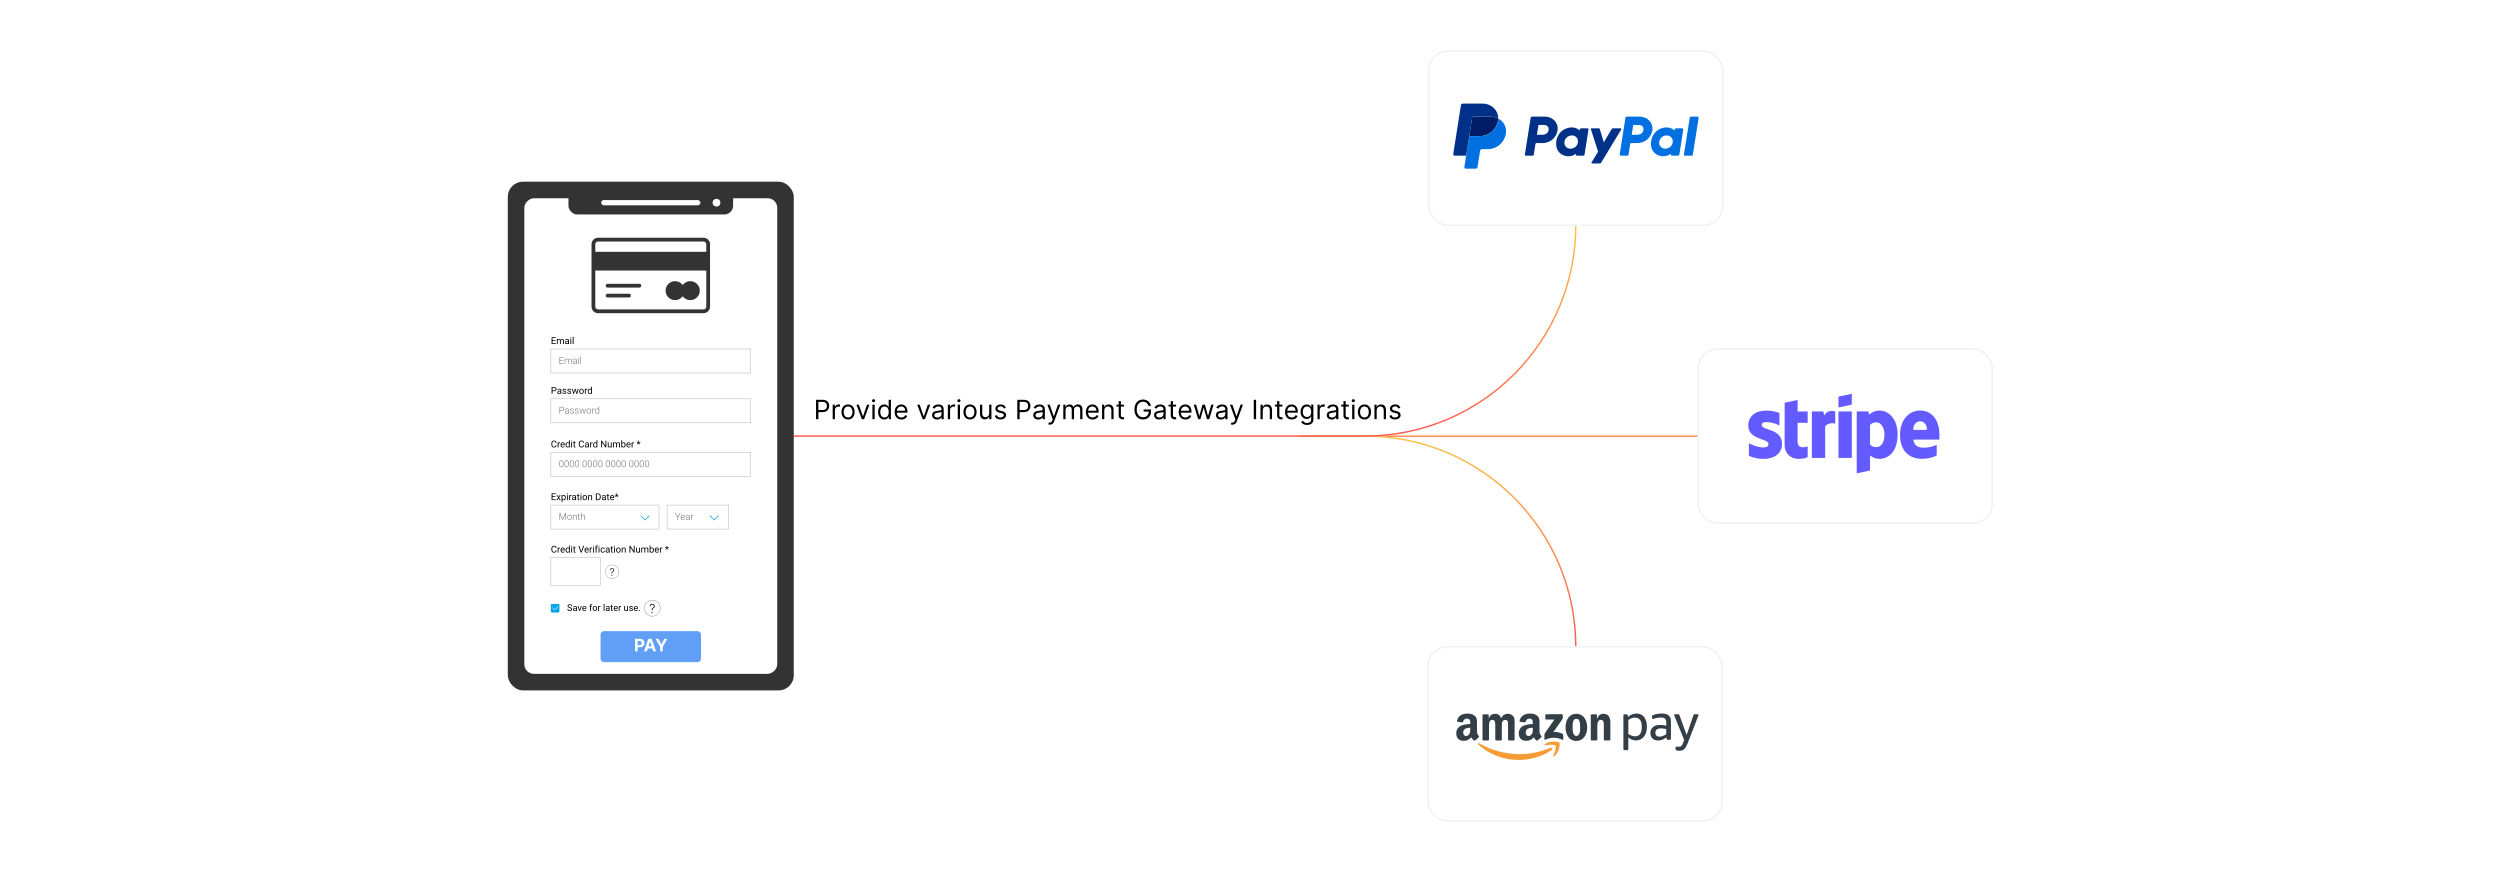 <?xml version="1.0" encoding="UTF-8"?><svg id="Layer_1" xmlns="http://www.w3.org/2000/svg" xmlns:xlink="http://www.w3.org/1999/xlink" viewBox="0 0 860 300"><defs><linearGradient id="linear-gradient" x1="-1332.377" y1="-1526.486" x2="-1331.877" y2="-1526.486" gradientTransform="translate(2042.128 -1182.128) rotate(-90)" gradientUnits="userSpaceOnUse"><stop offset="0" stop-color="#ff5955"/><stop offset=".999" stop-color="#fdc346"/></linearGradient><linearGradient id="linear-gradient-2" x1="-1404.608" y1="-1547.425" x2="-1331.878" y2="-1547.425" xlink:href="#linear-gradient"/><linearGradient id="linear-gradient-3" x1="-1332.378" y1="-1634.442" x2="-1259.648" y2="-1634.442" xlink:href="#linear-gradient"/><filter id="outer-glow-3" filterUnits="userSpaceOnUse"><feOffset dx="0" dy="0"/><feGaussianBlur result="blur" stdDeviation="4"/><feFlood flood-color="#ff5955" flood-opacity=".4"/><feComposite in2="blur" operator="in"/><feComposite in="SourceGraphic"/></filter><filter id="outer-glow-4" filterUnits="userSpaceOnUse"><feOffset dx="0" dy="0"/><feGaussianBlur result="blur-2" stdDeviation="4"/><feFlood flood-color="#ff5955" flood-opacity=".4"/><feComposite in2="blur-2" operator="in"/><feComposite in="SourceGraphic"/></filter></defs><rect width="860" height="300" rx="5" ry="5" fill="#fff" stroke-width="0"/><line x1="584.194" y1="150" x2="447.088" y2="150" fill="none" stroke="url(#linear-gradient)" stroke-miterlimit="10" stroke-width=".5"/><path d="M542.067,222.48h0c0-40.029-32.45-72.48-72.48-72.48h-22.499" fill="none" stroke="url(#linear-gradient-2)" stroke-miterlimit="10" stroke-width=".5"/><path d="M273.055,150l174.033 0h22.499c40.029,0,72.48-32.45,72.48-72.48h0" fill="none" stroke="url(#linear-gradient-3)" stroke-miterlimit="10" stroke-width=".5"/><g filter="url(#outer-glow-3)"><rect x="491.505" y="17.58" width="101.124" height="59.94" rx="6.664" ry="6.664" fill="#fff" stroke="#f0f0f0" stroke-miterlimit="10" stroke-width=".5"/><path d="M526.91,40.118c-.174,0-.321.126-.348.298l-2.011,12.755c-.028.178.094.345.272.373.017.003.034.004.051.004h2.385c.173,0,.321-.126.348-.298l.591-3.746c.027-.172.175-.298.348-.298h2.169c2.534,0,4.685-1.849,5.078-4.354.396-2.526-1.578-4.729-4.375-4.735h-4.507ZM529.229,42.966h1.735c1.429,0,1.894.843,1.747,1.775-.147.934-.87,1.622-2.251,1.622h-1.766l.536-3.397ZM540.644,43.833c-.602.002-1.295.126-2.073.45-1.785.744-2.642,2.281-3.006,3.402,0,0-1.159,3.42,1.459,5.298,0,0,2.427,1.809,5.16-.111l-.047.3c-.028.178.094.345.272.373.017.003.033.004.05.004h2.264c.174,0,.321-.126.348-.298l1.377-8.735c.028-.178-.093-.345-.272-.374-.017-.003-.034-.004-.051-.004h-2.264c-.174,0-.322.126-.348.298l-.074.47s-.989-1.08-2.796-1.073h0ZM540.718,46.592c.26,0,.498.036.711.104.977.314,1.531,1.252,1.371,2.27-.198,1.253-1.225,2.175-2.543,2.175-.26,0-.498-.036-.711-.104-.977-.314-1.534-1.252-1.374-2.27.198-1.253,1.228-2.176,2.546-2.176v0Z" fill="#003087" stroke-width="0"/><path d="M559.519,40.118c-.174,0-.321.126-.348.298l-2.011,12.755c-.028.178.094.345.272.373.017.003.034.004.051.004h2.385c.173,0,.321-.126.348-.298l.591-3.746c.027-.172.175-.298.348-.298h2.169c2.534,0,4.685-1.849,5.077-4.354.396-2.526-1.577-4.729-4.375-4.735h-4.507ZM561.837,42.966h1.735c1.429,0,1.894.843,1.747,1.775-.147.934-.869,1.622-2.251,1.622h-1.766l.536-3.397ZM573.252,43.833c-.602.002-1.295.126-2.073.45-1.785.744-2.642,2.281-3.006,3.402,0,0-1.158,3.42,1.459,5.298,0,0,2.427,1.809,5.16-.111l-.047.3c-.028.178.094.345.272.373.017.003.034.004.051.004h2.264c.174,0,.321-.126.348-.298l1.378-8.735c.028-.178-.093-.345-.272-.374-.017-.003-.034-.004-.051-.004h-2.264c-.174,0-.322.126-.348.298l-.074.47s-.989-1.08-2.796-1.073h-0ZM573.326,46.592c.26,0,.498.036.711.104.977.314,1.531,1.252,1.371,2.27-.198,1.253-1.225,2.175-2.543,2.175-.26,0-.498-.036-.711-.104-.977-.314-1.534-1.252-1.374-2.27.198-1.253,1.228-2.176,2.546-2.176v0Z" fill="#0070e0" stroke-width="0"/><path d="M547.523,44.138c-.179,0-.307.175-.252.346l2.482,7.704-2.245,3.63c-.109.176.018.404.225.404h2.653c.154-0.0.297-.081.377-.213l6.933-11.47c.106-.176-.021-.402-.227-.402h-2.653c-.156 0-.3.083-.379.217l-2.729,4.608-1.385-4.573c-.045-.149-.182-.251-.338-.251l-2.463 0Z" fill="#003087" stroke-width="0"/><path d="M581.631,40.118c-.173,0-.321.126-.348.298l-2.012,12.755c-.028.178.093.345.272.374.017.003.034.004.051.004h2.385c.173,0,.321-.126.348-.298l2.011-12.755c.028-.178-.094-.345-.272-.373-.017-.003-.033-.004-.05-.004h-2.385Z" fill="#0070e0" stroke-width="0"/><path d="M507.024,40.118c-.317 0-.588.231-.637.545l-1.059,6.715c.049-.314.32-.545.637-.545h3.103c3.123,0,5.772-2.278,6.256-5.365.036-.231.056-.463.061-.696-.793-.416-1.726-.654-2.747-.654h-5.614Z" fill="#001c64" stroke-width="0"/><path d="M515.385,40.773c-.005.233-.025.466-.061.696-.484,3.087-3.134,5.365-6.256,5.365h-3.103c-.317,0-.588.231-.637.545l-.974,6.171-.61,3.871c-.045.285.149.554.435.599.027.004.055.006.083.006h3.368c.317-0.0.588-.231.637-.545l.887-5.626c.05-.314.32-.545.638-.545h1.983c3.123,0,5.772-2.278,6.256-5.365.344-2.191-.76-4.184-2.645-5.173v-0Z" fill="#0070e0" stroke-width="0"/><path d="M503.199,35.642c-.317,0-.588.231-.637.544l-2.643,16.757c-.05.318.196.606.518.606h3.919l.973-6.171,1.059-6.715c.05-.314.32-.544.637-.545h5.614c1.022,0,1.954.238,2.747.654.054-2.81-2.265-5.131-5.453-5.131h-6.734Z" fill="#003087" stroke-width="0"/><rect x="584.194" y="120.03" width="101.124" height="59.94" rx="6.664" ry="6.664" fill="#fff" stroke="#f0f0f0" stroke-miterlimit="10" stroke-width=".5"/><path d="M667.176,149.603c0-4.676-2.265-8.366-6.594-8.366-4.347,0-6.978,3.69-6.978,8.329,0,5.498,3.105,8.274,7.562,8.274,2.174,0,3.818-.493,5.06-1.187v-3.653c-1.242.621-2.667,1.005-4.475,1.005-1.772,0-3.343-.621-3.544-2.776h8.932c0-.237.036-1.187.036-1.626ZM658.152,147.868c0-2.064,1.26-2.923,2.411-2.923,1.114,0,2.301.859,2.301,2.923h-4.713Z" fill="#635bff" fill-rule="evenodd" stroke-width="0"/><path d="M646.553,141.237c-1.79,0-2.941.84-3.58,1.425l-.237-1.133h-4.019v21.298l4.566-.968.018-5.169c.658.475,1.626,1.151,3.233,1.151,3.27,0,6.247-2.63,6.247-8.421-.018-5.297-3.032-8.183-6.229-8.183ZM645.457,153.822c-1.078,0-1.717-.384-2.155-.859l-.018-6.777c.475-.53,1.133-.895,2.174-.895,1.662,0,2.813,1.863,2.813,4.256,0,2.448-1.133,4.274-2.813,4.274Z" fill="#635bff" fill-rule="evenodd" stroke-width="0"/><polygon points="632.433 140.159 637.018 139.173 637.018 135.465 632.433 136.433 632.433 140.159" fill="#635bff" fill-rule="evenodd" stroke-width="0"/><rect x="632.433" y="141.547" width="4.585" height="15.983" fill="#635bff" stroke-width="0"/><path d="M627.52,142.899l-.292-1.352h-3.946v15.983h4.566v-10.832c1.078-1.407,2.904-1.151,3.471-.95v-4.201c-.585-.219-2.722-.621-3.799,1.352Z" fill="#635bff" fill-rule="evenodd" stroke-width="0"/><path d="M618.387,137.584l-4.457.95-.018,14.631c0,2.703,2.027,4.694,4.731,4.694,1.498,0,2.594-.274,3.197-.603v-3.708c-.585.237-3.471,1.078-3.471-1.626v-6.484h3.471v-3.891h-3.471l.018-3.964Z" fill="#635bff" fill-rule="evenodd" stroke-width="0"/><path d="M606.039,146.187c0-.712.585-.986,1.553-.986,1.388,0,3.142.42,4.53,1.169v-4.293c-1.516-.603-3.014-.84-4.53-.84-3.708,0-6.174,1.936-6.174,5.169,0,5.041,6.941,4.238,6.941,6.411,0,.84-.731,1.114-1.754,1.114-1.516,0-3.452-.621-4.987-1.461v4.347c1.699.731,3.416,1.041,4.987,1.041,3.799,0,6.411-1.881,6.411-5.151-.018-5.443-6.978-4.475-6.978-6.521Z" fill="#635bff" fill-rule="evenodd" stroke-width="0"/><rect x="491.231" y="222.48" width="101.124" height="59.94" rx="6.664" ry="6.664" fill="#fff" stroke="#f0f0f0" stroke-miterlimit="10" stroke-width=".5"/><path d="M533.835,257.956c-3.081,2.273-7.546,3.482-11.392,3.482-5.39,0-10.244-1.993-13.917-5.309-.288-.261-.031-.616.316-.414,3.962,2.306,8.863,3.695,13.924,3.695,3.414,0,7.167-.709,10.621-2.174.521-.221.958.343.448.72h0Z" fill="#f79c34" fill-rule="evenodd" stroke-width="0"/><path d="M535.117,256.492c-.395-.504-2.604-.239-3.598-.12-.3.037-.347-.227-.077-.417,1.764-1.238,4.653-.881,4.989-.466.339.418-.089,3.315-1.742,4.697-.254.212-.496.099-.383-.181.372-.929,1.205-3.007.81-3.513h0Z" fill="#f79c34" fill-rule="evenodd" stroke-width="0"/><path d="M576.394,257.744v-.619c0-.176.086-.297.27-.287.343.049.828.098,1.172.026.449-.094.772-.412.963-.849.269-.615.446-1.111.559-1.436l-3.414-8.457c-.058-.143-.074-.41.212-.41h1.194c.227,0,.32.144.371.286l2.475,6.869,2.362-6.869c.048-.141.145-.286.37-.286h1.125c.285,0,.269.266.212.41l-3.386,8.72c-.438,1.161-1.022,3.01-2.336,3.331-.659.172-1.491.11-1.98-.095-.124-.061-.171-.226-.171-.335h0ZM562.394,246.861c1.867,0,2.376,1.469,2.376,3.15.011,1.133-.198,2.144-.784,2.722-.439.433-.93.551-1.669.551-.657,0-1.522-.343-2.168-.82v-4.808c.672-.516,1.53-.796,2.245-.796h0ZM559.863,258.045h-1.127c-.157,0-.287-.128-.287-.286v-11.745c0-.157.129-.286.287-.286h.862c.182,0,.306.131.328.286l.091.615c.808-.717,1.849-1.177,2.841-1.177,2.776,0,3.689,2.288,3.689,4.666,0,2.545-1.397,4.59-3.758,4.59-.995,0-1.924-.367-2.64-1.004v4.056c-.001.157-.129.286-.286.286h0ZM574.802,254.207c0,.157-.129.287-.288.287h-.841c-.182,0-.306-.132-.328-.287l-.085-.573c-.387.327-.862.615-1.376.815-.99.384-2.131.448-3.098-.146-.699-.429-1.071-1.269-1.071-2.134,0-.67.206-1.334.664-1.816.611-.659,1.495-.982,2.564-.982.645,0,1.569.076,2.241.296v-1.152c0-1.172-.494-1.68-1.795-1.68-.995,0-1.756.151-2.814.48-.17.005-.269-.123-.269-.281v-.657c0-.157.134-.31.28-.357.756-.329,1.827-.535,2.966-.573,1.484,0,3.248.335,3.248,2.617v6.142h-.001ZM573.184,252.524v-1.739c-.565-.155-1.5-.218-1.861-.218-.571,0-1.197.135-1.524.486-.243.258-.354.628-.354.986,0,.463.16.927.534,1.157.435.295,1.109.259,1.742.079.609-.173,1.18-.479,1.464-.751h0ZM507.432,254.702c-.108.098-.265.104-.387.039-.545-.453-.643-.663-.941-1.094-.901.918-1.539,1.193-2.705,1.193-1.381-.001-2.456-.853-2.456-2.558,0-1.332.721-2.238,1.75-2.682.89-.391,2.134-.462,3.085-.569v-.213c0-.391.031-.853-.199-1.19-.2-.303-.584-.427-.921-.427-.626,0-1.183.321-1.319.985-.029.148-.136.294-.286.302l-1.59-.172c-.135-.03-.284-.138-.245-.343.36-1.903,2.06-2.496,3.604-2.512h.121c.791.01,1.8.227,2.415.817.798.746.721,1.741.721,2.824v2.556c0,.769.32,1.107.619,1.52.104.15.129.327-.005.437-.335.281-.931.798-1.258,1.089l-.003-.003h0ZM505.778,250.701c0,.639.016,1.172-.307,1.741-.26.461-.674.746-1.136.746-.629,0-.997-.48-.997-1.19,0-1.398,1.254-1.652,2.441-1.652v.355h-.001ZM528.944,254.702c-.108.098-.265.104-.387.039-.545-.453-.642-.663-.941-1.094-.901.918-1.539,1.193-2.705,1.193-1.381,0-2.456-.853-2.456-2.558,0-1.332.722-2.238,1.75-2.682.891-.391,2.134-.462,3.085-.569v-.213c0-.391.03-.853-.199-1.19-.199-.303-.583-.427-.921-.427-.626,0-1.182.321-1.319.985-.029.148-.136.294-.284.302l-1.591-.172c-.134-.03-.283-.138-.245-.343.361-1.903,2.06-2.496,3.604-2.512h.122c.79.01,1.8.227,2.415.817.798.746.721,1.741.721,2.824v2.556c0,.769.32,1.107.619,1.52.105.15.128.327-.005.437-.335.281-.931.798-1.258,1.089l-.006-.003h0ZM527.29,250.701c0,.639.015,1.172-.307,1.741-.261.461-.676.746-1.136.746-.629,0-.998-.48-.998-1.19,0-1.398,1.254-1.652,2.441-1.652v.355h0ZM549.154,254.722h-1.635c-.164-.01-.294-.14-.294-.302l-.003-8.425c.014-.155.151-.275.316-.275h1.522c.144.007.262.105.292.235v1.288h.031c.46-1.153,1.102-1.701,2.236-1.701.735,0,1.456.266,1.914.993.429.674.429,1.807.429,2.623v5.3c-.018.15-.153.265-.315.265h-1.645c-.152-.009-.274-.121-.292-.265v-4.572c0-.921.107-2.269-1.026-2.269-.398,0-.766.266-.949.674-.231.514-.261,1.028-.261,1.596v4.535c-.003.167-.144.302-.32.302h0ZM542.257,247.261c-1.21,0-1.286,1.648-1.286,2.676s-.015,3.226,1.272,3.226c1.271,0,1.333-1.772,1.333-2.853,0-.708-.031-1.56-.246-2.233-.184-.585-.552-.815-1.073-.815h0ZM542.243,245.542c2.436,0,3.752,2.092,3.752,4.75,0,2.569-1.455,4.608-3.752,4.608-2.39,0-3.692-2.091-3.692-4.696,0-2.624,1.317-4.662,3.692-4.662h0ZM511.914,254.722h-1.64c-.156-.01-.281-.128-.294-.277l.001-8.423c0-.168.142-.303.317-.303h1.528c.159.008.288.129.298.283v1.1h.03c.398-1.063,1.149-1.56,2.16-1.56,1.026,0,1.669.497,2.13,1.56.398-1.063,1.302-1.56,2.267-1.56.689,0,1.44.284,1.899.922.521.709.414,1.737.414,2.64l-.002,5.315c0,.168-.141.303-.316.303h-1.639c-.166-.01-.295-.14-.295-.302v-4.465c0-.354.03-1.24-.046-1.577-.123-.568-.49-.727-.964-.727-.399,0-.813.266-.981.691-.168.426-.153,1.134-.153,1.613v4.465c0,.168-.142.303-.317.303h-1.639c-.165-.01-.295-.14-.295-.302l-.001-4.465c0-.94.153-2.321-1.011-2.321-1.18,0-1.134,1.346-1.134,2.321l-.001,4.465c.001.167-.141.302-.316.302h0ZM531.59,247.206v-1.204c.001-.183.139-.305.305-.305l5.394-.001c.172,0,.311.126.311.304v1.032c-.002.173-.148.399-.406.758l-2.794,3.989c1.037-.024,2.134.132,3.077.661.212.119.269.296.286.469v1.284c0,.178-.194.382-.398.275-1.659-.87-3.863-.965-5.699.011-.187.099-.383-.102-.383-.28v-1.22c0-.195.004-.529.201-.827l3.237-4.644h-2.819c-.172,0-.311-.123-.311-.303h0Z" fill="#333e47" fill-rule="evenodd" stroke-width="0"/></g><path d="M280.717,144.204v-6.678h2.257c.523,0,.952.094,1.286.282.333.188.581.441.741.762.161.319.241.676.241,1.069s-.079.751-.239,1.072c-.16.322-.406.578-.738.769-.333.19-.759.285-1.278.285h-1.617v-.718h1.591c.359,0,.646-.061.864-.185s.376-.292.475-.504.148-.451.148-.719-.05-.507-.148-.718-.258-.376-.477-.497-.511-.181-.874-.181h-1.422v5.96h-.809Z" stroke-width="0"/><path d="M286.442,144.204v-5.008h.743v.756h.053c.091-.247.257-.448.495-.603.239-.154.509-.231.809-.231.057,0,.128.001.213.003.084.002.148.005.192.01v.782c-.026-.006-.086-.017-.178-.031-.093-.014-.19-.021-.292-.021-.244,0-.461.051-.65.151-.19.102-.341.24-.45.417-.11.178-.165.379-.165.606v3.169h-.769Z" stroke-width="0"/><path d="M291.738,144.309c-.452,0-.849-.107-1.188-.322-.341-.216-.606-.517-.796-.903-.19-.388-.285-.84-.285-1.356,0-.522.095-.978.285-1.366.19-.39.455-.691.796-.907.34-.215.736-.322,1.188-.322s.848.107,1.188.322c.34.216.606.518.795.907.19.389.286.844.286,1.366,0,.517-.096.969-.286,1.356-.19.387-.455.688-.795.903-.341.215-.736.322-1.188.322ZM291.738,143.617c.343,0,.626-.088.848-.264.222-.177.386-.408.492-.694.106-.287.16-.599.16-.933,0-.335-.054-.647-.16-.936s-.271-.522-.492-.7c-.222-.179-.505-.268-.848-.268-.344,0-.626.089-.848.268-.222.178-.387.411-.493.7s-.159.602-.159.936c0,.334.053.645.159.933.106.286.272.518.493.694.222.176.504.264.848.264Z" stroke-width="0"/><path d="M299.094,139.196l-1.853,5.008h-.782l-1.852-5.008h.834l1.383,3.991h.052l1.383-3.991h.835Z" stroke-width="0"/><path d="M300.503,138.361c-.15,0-.279-.051-.387-.153s-.161-.225-.161-.368.054-.267.161-.369c.107-.102.236-.153.387-.153.149,0,.278.052.387.153.107.102.161.226.161.369s-.054.266-.161.368c-.108.102-.237.153-.387.153ZM300.111,144.204v-5.008h.769v5.008h-.769Z" stroke-width="0"/><path d="M304.18,144.309c-.418,0-.786-.105-1.105-.317s-.569-.513-.75-.9-.271-.848-.271-1.378c0-.525.09-.982.271-1.369s.432-.685.753-.896c.322-.211.693-.316,1.115-.316.326,0,.584.054.774.161s.336.23.438.365c.101.136.18.247.236.334h.065v-2.465h.769v6.678h-.743v-.769h-.091c-.057.092-.138.206-.241.345-.104.138-.254.261-.447.368s-.451.161-.772.161ZM304.285,143.617c.309,0,.569-.081.782-.243.213-.161.375-.387.485-.675.111-.288.167-.621.167-.999,0-.374-.055-.701-.163-.983-.109-.281-.27-.501-.482-.658-.214-.158-.477-.236-.789-.236-.326,0-.598.083-.814.249-.217.166-.379.392-.486.675-.107.284-.161.602-.161.954,0,.356.055.68.164.97.11.29.273.52.489.691.217.171.485.256.808.256Z" stroke-width="0"/><path d="M310.088,144.309c-.482,0-.897-.107-1.247-.321-.349-.214-.617-.514-.805-.899-.189-.386-.282-.836-.282-1.349s.094-.966.282-1.358c.188-.392.45-.698.789-.919.338-.221.732-.331,1.185-.331.261,0,.519.043.773.13.254.087.485.229.694.423s.375.451.499.77c.124.32.185.714.185,1.181v.326h-3.86v-.665h3.078c0-.282-.057-.535-.168-.757-.112-.222-.271-.397-.477-.524-.205-.129-.447-.192-.726-.192-.307,0-.571.075-.794.227s-.394.347-.514.588c-.119.242-.179.5-.179.776v.443c0,.379.065.698.197.961.131.262.315.46.549.597.235.136.508.203.818.203.202,0,.386-.028.55-.086s.306-.144.426-.261c.119-.116.212-.262.277-.435l.743.209c-.078.252-.21.473-.395.663s-.413.338-.685.443c-.273.105-.577.158-.917.158Z" stroke-width="0"/><path d="M320.014,139.196l-1.853,5.008h-.782l-1.852-5.008h.834l1.383,3.991h.052l1.383-3.991h.835Z" stroke-width="0"/><path d="M322.348,144.321c-.317,0-.606-.06-.863-.181-.259-.12-.465-.296-.616-.524-.152-.23-.229-.508-.229-.834,0-.286.057-.519.169-.699.113-.179.265-.319.454-.422.189-.102.398-.179.627-.231.23-.051.461-.092.693-.122.304-.039.552-.068.741-.09.19-.021.33-.056.418-.105s.132-.137.132-.261v-.026c0-.321-.088-.571-.263-.75-.175-.178-.44-.268-.794-.268-.367,0-.655.081-.864.241-.208.161-.355.333-.44.516l-.731-.261c.13-.305.305-.542.523-.713.218-.17.457-.29.717-.358s.516-.102.769-.102c.16,0,.346.019.556.057s.413.116.609.233c.197.117.36.295.491.531.13.237.195.555.195.952v3.3h-.769v-.678h-.039c-.052.108-.14.225-.261.349-.122.124-.284.23-.486.316s-.448.13-.74.13ZM322.467,143.631c.304,0,.56-.06.77-.18s.369-.274.477-.463c.107-.19.161-.389.161-.597v-.704c-.032.039-.103.074-.214.105-.109.031-.235.059-.378.082-.143.022-.28.042-.414.059-.134.016-.242.029-.324.04-.2.026-.387.068-.56.126s-.311.144-.417.258-.158.269-.158.465c0,.267.1.469.298.605.199.136.452.204.759.204Z" stroke-width="0"/><path d="M326.053,144.204v-5.008h.743v.756h.053c.091-.247.257-.448.495-.603.239-.154.509-.231.809-.231.057,0,.128.001.213.003.084.002.148.005.192.01v.782c-.026-.006-.086-.017-.178-.031-.093-.014-.19-.021-.292-.021-.244,0-.461.051-.65.151-.19.102-.341.24-.45.417-.11.178-.165.379-.165.606v3.169h-.769Z" stroke-width="0"/><path d="M329.861,138.361c-.15,0-.279-.051-.387-.153s-.161-.225-.161-.368.054-.267.161-.369c.107-.102.236-.153.387-.153.149,0,.278.052.387.153.107.102.161.226.161.369s-.054.266-.161.368c-.108.102-.237.153-.387.153ZM329.469,144.204v-5.008h.769v5.008h-.769Z" stroke-width="0"/><path d="M333.682,144.309c-.452,0-.849-.107-1.188-.322-.341-.216-.606-.517-.796-.903-.19-.388-.285-.84-.285-1.356,0-.522.095-.978.285-1.366.19-.39.455-.691.796-.907.34-.215.736-.322,1.188-.322s.848.107,1.188.322c.34.216.606.518.795.907.19.389.286.844.286,1.366,0,.517-.096.969-.286,1.356-.19.387-.455.688-.795.903-.341.215-.736.322-1.188.322ZM333.682,143.617c.343,0,.626-.088.848-.264.222-.177.386-.408.492-.694.106-.287.16-.599.16-.933,0-.335-.054-.647-.16-.936s-.271-.522-.492-.7c-.222-.179-.505-.268-.848-.268-.344,0-.626.089-.848.268-.222.178-.387.411-.493.7s-.159.602-.159.936c0,.334.053.645.159.933.106.286.272.518.493.694.222.176.504.264.848.264Z" stroke-width="0"/><path d="M340.282,142.156v-2.96h.769v5.008h-.769v-.848h-.052c-.117.255-.3.471-.548.647s-.56.266-.94.266c-.312,0-.591-.069-.834-.207-.244-.138-.435-.347-.574-.626-.14-.279-.209-.632-.209-1.059v-3.182h.769v3.13c0,.365.102.656.309.874.205.217.468.326.787.326.191,0,.387-.049.585-.146.199-.099.366-.248.503-.45.136-.202.203-.46.203-.773Z" stroke-width="0"/><path d="M346.008,140.317l-.691.196c-.043-.115-.107-.229-.19-.338-.084-.109-.197-.2-.341-.273-.144-.071-.327-.107-.551-.107-.307,0-.561.07-.765.21-.204.141-.306.318-.306.533,0,.191.07.343.209.453.14.111.356.204.652.277l.743.183c.448.109.781.274,1.001.497.22.224.329.51.329.859,0,.287-.082.544-.246.769-.164.227-.393.404-.685.535-.294.13-.635.195-1.024.195-.511,0-.934-.11-1.269-.332-.335-.223-.547-.546-.636-.972l.731-.183c.069.27.202.472.397.606s.449.202.765.202c.358,0,.644-.077.856-.231s.318-.337.318-.553c0-.174-.061-.319-.183-.439-.122-.118-.309-.207-.561-.266l-.834-.195c-.459-.109-.795-.278-1.01-.507-.214-.23-.321-.518-.321-.863,0-.282.08-.532.24-.75.159-.217.378-.388.655-.512s.592-.185.944-.185c.495,0,.885.108,1.169.326.283.217.485.504.605.86Z" stroke-width="0"/><path d="M349.946,144.204v-6.678h2.257c.523,0,.952.094,1.286.282.333.188.581.441.741.762.161.319.241.676.241,1.069s-.079.751-.239,1.072c-.16.322-.406.578-.738.769-.333.19-.759.285-1.278.285h-1.617v-.718h1.591c.359,0,.646-.061.864-.185s.376-.292.475-.504.148-.451.148-.719-.05-.507-.148-.718-.258-.376-.477-.497-.511-.181-.874-.181h-1.422v5.96h-.809Z" stroke-width="0"/><path d="M357.145,144.321c-.317,0-.606-.06-.863-.181-.259-.12-.465-.296-.616-.524-.152-.23-.229-.508-.229-.834,0-.286.057-.519.169-.699.113-.179.265-.319.454-.422.189-.102.398-.179.627-.231.23-.051.461-.092.693-.122.304-.039.552-.068.741-.09.19-.021.33-.056.418-.105s.132-.137.132-.261v-.026c0-.321-.088-.571-.263-.75-.175-.178-.44-.268-.794-.268-.367,0-.655.081-.864.241-.208.161-.355.333-.44.516l-.731-.261c.13-.305.305-.542.523-.713.218-.17.457-.29.717-.358s.516-.102.769-.102c.16,0,.346.019.556.057s.413.116.609.233c.197.117.36.295.491.531.13.237.195.555.195.952v3.3h-.769v-.678h-.039c-.052.108-.14.225-.261.349-.122.124-.284.23-.486.316s-.448.13-.74.13ZM357.264,143.631c.304,0,.56-.06.77-.18s.369-.274.477-.463c.107-.19.161-.389.161-.597v-.704c-.032.039-.103.074-.214.105-.109.031-.235.059-.378.082-.143.022-.28.042-.414.059-.134.016-.242.029-.324.04-.2.026-.387.068-.56.126s-.311.144-.417.258-.158.269-.158.465c0,.267.1.469.298.605.199.136.452.204.759.204Z" stroke-width="0"/><path d="M361.164,146.082c-.131,0-.247-.01-.35-.03-.102-.021-.173-.041-.212-.06l.196-.679c.186.048.352.065.495.053s.272-.077.384-.19c.111-.114.214-.299.308-.553l.144-.392-1.852-5.034h.834l1.383,3.991h.052l1.383-3.991h.835l-2.126,5.738c-.096.259-.214.474-.355.644-.142.17-.305.297-.491.38-.185.082-.395.123-.627.123Z" stroke-width="0"/><path d="M365.78,144.204v-5.008h.743v.782h.065c.104-.268.273-.476.506-.624.232-.149.512-.224.838-.224.33,0,.606.074.826.224.221.148.394.356.518.624h.052c.128-.259.32-.465.577-.618s.565-.23.923-.23c.447,0,.814.14,1.099.419s.427.714.427,1.303v3.352h-.769v-3.352c0-.37-.102-.634-.304-.793-.202-.158-.44-.237-.714-.237-.352,0-.625.105-.818.317s-.29.48-.29.804v3.261h-.783v-3.43c0-.285-.092-.515-.277-.69-.185-.176-.423-.263-.714-.263-.2,0-.387.053-.559.159-.173.106-.312.254-.418.442-.105.188-.158.404-.158.65v3.13h-.769Z" stroke-width="0"/><path d="M375.861,144.309c-.482,0-.897-.107-1.247-.321-.349-.214-.617-.514-.805-.899-.189-.386-.282-.836-.282-1.349s.094-.966.282-1.358c.188-.392.45-.698.789-.919.338-.221.732-.331,1.185-.331.261,0,.519.043.773.13.254.087.485.229.694.423s.375.451.499.77c.124.32.185.714.185,1.181v.326h-3.86v-.665h3.078c0-.282-.057-.535-.168-.757-.112-.222-.271-.397-.477-.524-.205-.129-.447-.192-.726-.192-.307,0-.571.075-.794.227s-.394.347-.514.588c-.119.242-.179.5-.179.776v.443c0,.379.065.698.197.961.131.262.315.46.549.597.235.136.508.203.818.203.202,0,.386-.028.55-.086s.306-.144.426-.261c.119-.116.212-.262.277-.435l.743.209c-.078.252-.21.473-.395.663s-.413.338-.685.443c-.273.105-.577.158-.917.158Z" stroke-width="0"/><path d="M379.879,141.191v3.013h-.769v-5.008h.743v.782h.065c.117-.254.296-.459.535-.614.239-.156.548-.233.926-.233.339,0,.636.069.891.207.254.138.452.347.593.626.142.279.212.632.212,1.058v3.183h-.769v-3.13c0-.394-.102-.7-.306-.921-.205-.221-.485-.331-.842-.331-.246,0-.465.053-.657.159s-.344.263-.455.467c-.11.204-.166.452-.166.743Z" stroke-width="0"/><path d="M386.662,139.196v.651h-2.596v-.651h2.596ZM384.822,137.996h.769v4.773c0,.218.032.38.097.487s.146.18.248.216c.101.035.208.054.321.054.084,0,.154-.005.208-.015.055-.01.098-.019.131-.024l.156.691c-.052.019-.125.039-.219.06-.093.021-.212.031-.355.031-.217,0-.43-.047-.637-.141-.208-.093-.38-.235-.516-.427s-.204-.433-.204-.724v-4.982Z" stroke-width="0"/><path d="M395.074,139.613c-.072-.22-.166-.417-.282-.592s-.255-.324-.414-.448c-.16-.124-.341-.219-.543-.284-.202-.065-.424-.098-.665-.098-.397,0-.756.102-1.08.307-.323.204-.581.506-.772.903s-.287.886-.287,1.464.097,1.066.29,1.464c.194.398.456.699.786.903.33.205.702.307,1.115.307.383,0,.72-.082,1.013-.246.292-.164.52-.397.685-.698.164-.301.246-.655.246-1.065l.248.053h-2.009v-.718h2.543v.718c0,.55-.116,1.028-.351,1.435-.233.406-.555.721-.965.943-.409.224-.88.335-1.41.335-.591,0-1.11-.14-1.557-.418-.447-.278-.795-.674-1.044-1.187s-.373-1.122-.373-1.826c0-.528.071-1.004.214-1.427.142-.423.344-.782.605-1.08s.569-.526.926-.685c.356-.158.749-.237,1.178-.237.352,0,.681.053.986.158.305.105.578.254.818.446s.44.422.602.689c.16.266.272.56.332.885h-.834Z" stroke-width="0"/><path d="M398.699,144.321c-.317,0-.606-.06-.863-.181-.259-.12-.465-.296-.616-.524-.152-.23-.229-.508-.229-.834,0-.286.057-.519.169-.699.113-.179.265-.319.454-.422.189-.102.398-.179.627-.231.23-.051.461-.092.693-.122.304-.039.552-.068.741-.09.19-.021.33-.056.418-.105s.132-.137.132-.261v-.026c0-.321-.088-.571-.263-.75-.175-.178-.44-.268-.794-.268-.367,0-.655.081-.864.241-.208.161-.355.333-.44.516l-.731-.261c.13-.305.305-.542.523-.713.218-.17.457-.29.717-.358s.516-.102.769-.102c.16,0,.346.019.556.057s.413.116.609.233c.197.117.36.295.491.531.13.237.195.555.195.952v3.3h-.769v-.678h-.039c-.052.108-.14.225-.261.349-.122.124-.284.23-.486.316s-.448.13-.74.13ZM398.817,143.631c.304,0,.56-.06.77-.18s.369-.274.477-.463c.107-.19.161-.389.161-.597v-.704c-.032.039-.103.074-.214.105-.109.031-.235.059-.378.082-.143.022-.28.042-.414.059-.134.016-.242.029-.324.04-.2.026-.387.068-.56.126s-.311.144-.417.258-.158.269-.158.465c0,.267.1.469.298.605.199.136.452.204.759.204Z" stroke-width="0"/><path d="M404.582,139.196v.651h-2.596v-.651h2.596ZM402.742,137.996h.769v4.773c0,.218.032.38.097.487s.146.18.248.216c.101.035.208.054.321.054.084,0,.154-.005.208-.015.055-.01.098-.019.131-.024l.156.691c-.052.019-.125.039-.219.06-.093.021-.212.031-.355.031-.217,0-.43-.047-.637-.141-.208-.093-.38-.235-.516-.427s-.204-.433-.204-.724v-4.982Z" stroke-width="0"/><path d="M407.79,144.309c-.482,0-.897-.107-1.247-.321-.349-.214-.617-.514-.805-.899-.189-.386-.282-.836-.282-1.349s.094-.966.282-1.358c.188-.392.45-.698.789-.919.338-.221.732-.331,1.185-.331.261,0,.519.043.773.13.254.087.485.229.694.423s.375.451.499.77c.124.32.185.714.185,1.181v.326h-3.86v-.665h3.078c0-.282-.057-.535-.168-.757-.112-.222-.271-.397-.477-.524-.205-.129-.447-.192-.726-.192-.307,0-.571.075-.794.227s-.394.347-.514.588c-.119.242-.179.5-.179.776v.443c0,.379.065.698.197.961.131.262.315.46.549.597.235.136.508.203.818.203.202,0,.386-.028.55-.086s.306-.144.426-.261c.119-.116.212-.262.277-.435l.743.209c-.078.252-.21.473-.395.663s-.413.338-.685.443c-.273.105-.577.158-.917.158Z" stroke-width="0"/><path d="M412.173,144.204l-1.525-5.008h.809l1.082,3.834h.053l1.069-3.834h.821l1.057,3.821h.052l1.083-3.821h.809l-1.526,5.008h-.756l-1.096-3.848h-.078l-1.096,3.848h-.757Z" stroke-width="0"/><path d="M419.971,144.321c-.317,0-.606-.06-.863-.181-.259-.12-.465-.296-.616-.524-.152-.23-.229-.508-.229-.834,0-.286.057-.519.169-.699.113-.179.265-.319.454-.422.189-.102.398-.179.627-.231.23-.051.461-.092.693-.122.304-.039.552-.068.741-.09.19-.021.33-.056.418-.105s.132-.137.132-.261v-.026c0-.321-.088-.571-.263-.75-.175-.178-.44-.268-.794-.268-.367,0-.655.081-.864.241-.208.161-.355.333-.44.516l-.731-.261c.13-.305.305-.542.523-.713.218-.17.457-.29.717-.358s.516-.102.769-.102c.16,0,.346.019.556.057s.413.116.609.233c.197.117.36.295.491.531.13.237.195.555.195.952v3.3h-.769v-.678h-.039c-.052.108-.14.225-.261.349-.122.124-.284.23-.486.316s-.448.13-.74.13ZM420.09,143.631c.304,0,.56-.06.77-.18s.369-.274.477-.463c.107-.19.161-.389.161-.597v-.704c-.032.039-.103.074-.214.105-.109.031-.235.059-.378.082-.143.022-.28.042-.414.059-.134.016-.242.029-.324.04-.2.026-.387.068-.56.126s-.311.144-.417.258-.158.269-.158.465c0,.267.1.469.298.605.199.136.452.204.759.204Z" stroke-width="0"/><path d="M423.99,146.082c-.131,0-.247-.01-.35-.03-.102-.021-.173-.041-.212-.06l.196-.679c.186.048.352.065.495.053s.272-.077.384-.19c.111-.114.214-.299.308-.553l.144-.392-1.852-5.034h.834l1.383,3.991h.052l1.383-3.991h.835l-2.126,5.738c-.096.259-.214.474-.355.644-.142.17-.305.297-.491.38-.185.082-.395.123-.627.123Z" stroke-width="0"/><path d="M432.101,137.526v6.678h-.809v-6.678h.809Z" stroke-width="0"/><path d="M434.384,141.191v3.013h-.769v-5.008h.743v.782h.065c.117-.254.296-.459.535-.614.239-.156.548-.233.926-.233.339,0,.636.069.891.207.254.138.452.347.593.626.142.279.212.632.212,1.058v3.183h-.769v-3.13c0-.394-.102-.7-.306-.921-.205-.221-.485-.331-.842-.331-.246,0-.465.053-.657.159s-.344.263-.455.467c-.11.204-.166.452-.166.743Z" stroke-width="0"/><path d="M441.167,139.196v.651h-2.596v-.651h2.596ZM439.327,137.996h.769v4.773c0,.218.032.38.097.487s.146.18.248.216c.101.035.208.054.321.054.084,0,.154-.005.208-.015.055-.01.098-.019.131-.024l.156.691c-.052.019-.125.039-.219.06-.093.021-.212.031-.355.031-.217,0-.43-.047-.637-.141-.208-.093-.38-.235-.516-.427s-.204-.433-.204-.724v-4.982Z" stroke-width="0"/><path d="M444.375,144.309c-.482,0-.897-.107-1.247-.321-.349-.214-.617-.514-.805-.899-.189-.386-.282-.836-.282-1.349s.094-.966.282-1.358c.188-.392.45-.698.789-.919.338-.221.732-.331,1.185-.331.261,0,.519.043.773.13.254.087.485.229.694.423s.375.451.499.77c.124.32.185.714.185,1.181v.326h-3.86v-.665h3.078c0-.282-.057-.535-.168-.757-.112-.222-.271-.397-.477-.524-.205-.129-.447-.192-.726-.192-.307,0-.571.075-.794.227s-.394.347-.514.588c-.119.242-.179.5-.179.776v.443c0,.379.065.698.197.961.131.262.315.46.549.597.235.136.508.203.818.203.202,0,.386-.028.55-.086s.306-.144.426-.261c.119-.116.212-.262.277-.435l.743.209c-.078.252-.21.473-.395.663s-.413.338-.685.443c-.273.105-.577.158-.917.158Z" stroke-width="0"/><path d="M449.643,146.186c-.371,0-.691-.047-.958-.142-.268-.095-.49-.219-.667-.372-.178-.152-.318-.316-.423-.49l.613-.431c.069.092.158.196.265.315.106.119.252.222.439.31.185.088.43.132.731.132.404,0,.738-.098,1.001-.294.264-.195.395-.502.395-.919v-1.018h-.065c-.057.091-.137.204-.24.338-.103.133-.251.252-.443.355-.192.102-.451.154-.777.154-.404,0-.767-.096-1.088-.287-.32-.191-.573-.47-.76-.834-.185-.365-.278-.81-.278-1.331,0-.513.09-.96.271-1.342.181-.381.432-.677.753-.887.322-.21.693-.315,1.115-.315.326,0,.585.054.777.161s.341.23.444.365c.102.136.183.247.239.334h.078v-.795h.743v5.151c0,.431-.097.781-.291,1.052-.195.271-.456.47-.783.597s-.69.19-1.091.19ZM449.618,143.435c.309,0,.569-.07.782-.212.213-.141.375-.345.485-.609.111-.266.167-.583.167-.952,0-.361-.055-.68-.163-.955-.109-.276-.27-.493-.482-.649-.214-.156-.477-.234-.789-.234-.326,0-.598.082-.814.247-.217.166-.379.388-.486.666s-.161.587-.161.926c0,.348.055.654.164.921.11.267.273.476.489.626.217.151.485.227.808.227Z" stroke-width="0"/><path d="M453.218,144.204v-5.008h.743v.756h.053c.091-.247.257-.448.495-.603.239-.154.509-.231.809-.231.057,0,.128.001.213.003.084.002.148.005.192.01v.782c-.026-.006-.086-.017-.178-.031-.093-.014-.19-.021-.292-.021-.244,0-.461.051-.65.151-.19.102-.341.24-.45.417-.11.178-.165.379-.165.606v3.169h-.769Z" stroke-width="0"/><path d="M458.108,144.321c-.317,0-.606-.06-.863-.181-.259-.12-.465-.296-.616-.524-.152-.23-.229-.508-.229-.834,0-.286.057-.519.169-.699.113-.179.265-.319.454-.422.189-.102.398-.179.627-.231.23-.051.461-.092.693-.122.304-.039.552-.068.741-.09.19-.021.33-.056.418-.105s.132-.137.132-.261v-.026c0-.321-.088-.571-.263-.75-.175-.178-.44-.268-.794-.268-.367,0-.655.081-.864.241-.208.161-.355.333-.44.516l-.731-.261c.13-.305.305-.542.523-.713.218-.17.457-.29.717-.358s.516-.102.769-.102c.16,0,.346.019.556.057s.413.116.609.233c.197.117.36.295.491.531.13.237.195.555.195.952v3.3h-.769v-.678h-.039c-.052.108-.14.225-.261.349-.122.124-.284.23-.486.316s-.448.13-.74.13ZM458.226,143.631c.304,0,.56-.06.77-.18s.369-.274.477-.463c.107-.19.161-.389.161-.597v-.704c-.032.039-.103.074-.214.105-.109.031-.235.059-.378.082-.143.022-.28.042-.414.059-.134.016-.242.029-.324.04-.2.026-.387.068-.56.126s-.311.144-.417.258-.158.269-.158.465c0,.267.1.469.298.605.199.136.452.204.759.204Z" stroke-width="0"/><path d="M463.991,139.196v.651h-2.596v-.651h2.596ZM462.151,137.996h.769v4.773c0,.218.032.38.097.487s.146.18.248.216c.101.035.208.054.321.054.084,0,.154-.005.208-.015.055-.01.098-.019.131-.024l.156.691c-.052.019-.125.039-.219.06-.093.021-.212.031-.355.031-.217,0-.43-.047-.637-.141-.208-.093-.38-.235-.516-.427s-.204-.433-.204-.724v-4.982Z" stroke-width="0"/><path d="M465.543,138.361c-.15,0-.279-.051-.387-.153s-.161-.225-.161-.368.054-.267.161-.369c.107-.102.236-.153.387-.153.149,0,.278.052.387.153.107.102.161.226.161.369s-.054.266-.161.368c-.108.102-.237.153-.387.153ZM465.151,144.204v-5.008h.769v5.008h-.769Z" stroke-width="0"/><path d="M469.365,144.309c-.452,0-.849-.107-1.188-.322-.341-.216-.606-.517-.796-.903-.19-.388-.285-.84-.285-1.356,0-.522.095-.978.285-1.366.19-.39.455-.691.796-.907.34-.215.736-.322,1.188-.322s.848.107,1.188.322c.34.216.606.518.795.907.19.389.286.844.286,1.366,0,.517-.096.969-.286,1.356-.19.387-.455.688-.795.903-.341.215-.736.322-1.188.322ZM469.365,143.617c.343,0,.626-.088.848-.264.222-.177.386-.408.492-.694.106-.287.16-.599.16-.933,0-.335-.054-.647-.16-.936s-.271-.522-.492-.7c-.222-.179-.505-.268-.848-.268-.344,0-.626.089-.848.268-.222.178-.387.411-.493.7s-.159.602-.159.936c0,.334.053.645.159.933.106.286.272.518.493.694.222.176.504.264.848.264Z" stroke-width="0"/><path d="M473.577,141.191v3.013h-.769v-5.008h.743v.782h.065c.117-.254.296-.459.535-.614.239-.156.548-.233.926-.233.339,0,.636.069.891.207.254.138.452.347.593.626.142.279.212.632.212,1.058v3.183h-.769v-3.13c0-.394-.102-.7-.306-.921-.205-.221-.485-.331-.842-.331-.246,0-.465.053-.657.159s-.344.263-.455.467c-.11.204-.166.452-.166.743Z" stroke-width="0"/><path d="M481.728,140.317l-.691.196c-.043-.115-.107-.229-.19-.338-.084-.109-.197-.2-.341-.273-.144-.071-.327-.107-.551-.107-.307,0-.561.07-.765.21-.204.141-.306.318-.306.533,0,.191.07.343.209.453.14.111.356.204.652.277l.743.183c.448.109.781.274,1.001.497.22.224.329.51.329.859,0,.287-.082.544-.246.769-.164.227-.393.404-.685.535-.294.13-.635.195-1.024.195-.511,0-.934-.11-1.269-.332-.335-.223-.547-.546-.636-.972l.731-.183c.069.27.202.472.397.606s.449.202.765.202c.358,0,.644-.077.856-.231s.318-.337.318-.553c0-.174-.061-.319-.183-.439-.122-.118-.309-.207-.561-.266l-.834-.195c-.459-.109-.795-.278-1.01-.507-.214-.23-.321-.518-.321-.863,0-.282.08-.532.24-.75.159-.217.378-.388.655-.512s.592-.185.944-.185c.495,0,.885.108,1.169.326.283.217.485.504.605.86Z" stroke-width="0"/><g filter="url(#outer-glow-4)"><rect x="174.681" y="62.504" width="98.374" height="174.991" rx="5.202" ry="5.202" fill="#333" stroke-width="0"/><rect x="142.062" y="106.502" width="163.613" height="86.996" rx="3.303" ry="3.303" transform="translate(373.868 -73.868) rotate(90)" fill="#fff" stroke-width="0"/><rect x="195.545" y="63.976" width="56.647" height="9.804" rx="3.013" ry="3.013" fill="#333" stroke-width="0"/><rect x="206.802" y="68.818" width="34.133" height="1.816" rx=".908" ry=".908" fill="#fff" stroke-width="0"/><circle cx="246.477" cy="69.726" r="1.331" fill="#fff" stroke-width="0"/><path d="M232.229,96.719c1.072,0,2.024.518,2.618,1.314.594-.8,1.546-1.314,2.618-1.314,1.802,0,3.262,1.46,3.262,3.262s-1.46,3.262-3.262,3.262c-1.072,0-2.024-.518-2.618-1.314-.594.8-1.546,1.314-2.618,1.314-1.802,0-3.262-1.46-3.262-3.262,0-1.802,1.46-3.262,3.262-3.262h0ZM205.724,81.782h36.291c.617,0,1.178.252,1.583.657.405.405.657.969.657,1.583v21.471c0,.617-.252,1.178-.657,1.583-.405.405-.966.66-1.583.66h-36.291c-.617,0-1.178-.252-1.583-.657-.408-.405-.66-.966-.66-1.583v-21.471c0-.617.252-1.178.657-1.586.408-.405.969-.657,1.586-.657h0ZM209.01,98.925c-.358,0-.65-.292-.65-.65s.292-.65.65-.65h10.934c.358,0,.65.292.65.65s-.292.65-.65.65h-10.934ZM209.01,102.337c-.358,0-.65-.292-.65-.65s.292-.65.65-.65h7.377c.358,0,.65.292.65.65s-.292.65-.65.65h-7.377ZM204.779,86.614h38.18v-2.588c0-.259-.106-.494-.279-.667-.173-.173-.408-.279-.667-.279h-36.288c-.259,0-.494.106-.667.279-.173.173-.279.408-.279.667v2.588h0ZM242.962,93.061h-38.183v12.434c0,.259.106.494.279.667.173.173.408.279.667.279h36.291c.259,0,.494-.106.667-.279.173-.173.279-.408.279-.667v-12.434h0Z" fill="#333" fill-rule="evenodd" stroke-width="0"/><rect x="189.485" y="155.618" width="68.766" height="8.258" fill="#fff" stroke="#b2b4b6" stroke-miterlimit="10" stroke-width=".174"/><path d="M191.46,153.171c-.029.245-.119.435-.272.567s-.355.2-.607.2c-.274,0-.493-.099-.658-.295s-.248-.459-.248-.788v-.223c0-.216.038-.405.115-.568.077-.164.186-.289.327-.377.142-.088.305-.131.49-.131.247,0,.444.068.593.206s.235.327.26.57h-.308c-.026-.185-.084-.319-.173-.402s-.213-.124-.372-.124c-.195,0-.348.072-.459.217-.111.144-.166.35-.166.616v.225c0,.252.052.452.157.601.105.149.252.224.441.224.17,0,.3-.039.391-.116.091-.076.151-.211.181-.401h.308Z" stroke-width="0"/><path d="M192.663,152.448c-.045-.008-.093-.012-.144-.012-.193,0-.324.082-.394.247v1.223h-.295v-1.723h.287l.005.199c.096-.154.233-.231.41-.231.058,0,.101.008.131.022v.274Z" stroke-width="0"/><path d="M193.618,153.938c-.233,0-.423-.077-.569-.231s-.22-.358-.22-.615v-.055c0-.171.032-.323.098-.457.065-.135.156-.239.273-.315s.245-.114.382-.114c.224,0,.398.074.522.222.124.147.185.358.185.634v.122h-1.167c.005.17.054.308.149.412.095.104.216.156.362.156.103,0,.191-.021.264-.064.072-.042.136-.099.19-.169l.18.141c-.144.222-.36.333-.649.333ZM193.582,152.393c-.119,0-.219.043-.3.13-.08.087-.13.208-.149.364h.863v-.022c-.009-.149-.049-.266-.121-.348-.072-.083-.17-.124-.293-.124Z" stroke-width="0"/><path d="M194.559,153.03c0-.264.062-.477.188-.638.125-.16.289-.241.492-.241.202,0,.361.069.479.207v-.897h.294v2.445h-.271l-.014-.185c-.118.144-.282.217-.492.217-.2,0-.362-.082-.488-.245-.126-.164-.189-.377-.189-.641v-.022ZM194.853,153.064c0,.195.041.348.121.458.081.11.192.166.335.166.186,0,.323-.084.409-.252v-.791c-.088-.163-.224-.244-.406-.244-.144,0-.257.056-.338.168-.08.111-.121.276-.121.495Z" stroke-width="0"/><path d="M196.471,151.726c0-.048.015-.088.044-.121s.072-.049.13-.049c.057,0,.101.016.13.049.03.033.045.073.045.121s-.015.088-.045.119c-.029.032-.073.048-.13.048-.058,0-.101-.016-.13-.048-.029-.031-.044-.071-.044-.119ZM196.79,153.906h-.295v-1.723h.295v1.723Z" stroke-width="0"/><path d="M197.66,151.767v.417h.322v.228h-.322v1.069c0,.069.015.121.043.156.029.034.078.052.146.052.034,0,.081-.007.141-.019v.237c-.077.021-.153.032-.227.032-.131,0-.231-.04-.297-.12-.067-.079-.101-.192-.101-.339v-1.068h-.314v-.228h.314v-.417h.294Z" stroke-width="0"/><path d="M200.886,153.171c-.029.245-.119.435-.272.567s-.355.2-.607.2c-.274,0-.493-.099-.658-.295s-.248-.459-.248-.788v-.223c0-.216.038-.405.115-.568.077-.164.186-.289.327-.377.142-.088.305-.131.49-.131.247,0,.444.068.593.206s.235.327.26.57h-.308c-.026-.185-.084-.319-.173-.402s-.213-.124-.372-.124c-.195,0-.348.072-.459.217-.111.144-.166.35-.166.616v.225c0,.252.052.452.157.601.105.149.252.224.441.224.17,0,.3-.039.391-.116.091-.076.151-.211.181-.401h.308Z" stroke-width="0"/><path d="M202.319,153.906c-.017-.034-.03-.095-.041-.182-.137.143-.301.214-.49.214-.17,0-.31-.049-.418-.144-.109-.096-.163-.218-.163-.365,0-.18.068-.318.204-.418.137-.1.328-.149.576-.149h.286v-.135c0-.102-.031-.185-.093-.246-.061-.06-.152-.092-.272-.092-.105,0-.193.026-.265.08-.071.053-.106.117-.106.192h-.296c0-.086.03-.169.091-.249.061-.08.144-.144.249-.19s.219-.07.345-.07c.198,0,.353.05.466.149.113.099.171.235.176.41v.793c0,.157.019.283.06.377v.025h-.31ZM201.831,153.682c.092,0,.18-.023.263-.071s.143-.11.18-.186v-.353h-.231c-.361,0-.542.105-.542.317,0,.092.031.164.093.216.061.053.141.078.237.078Z" stroke-width="0"/><path d="M203.862,152.448c-.045-.008-.093-.012-.144-.012-.193,0-.324.082-.394.247v1.223h-.295v-1.723h.287l.005.199c.096-.154.233-.231.41-.231.058,0,.101.008.131.022v.274Z" stroke-width="0"/><path d="M204.031,153.03c0-.264.062-.477.188-.638.125-.16.289-.241.492-.241.202,0,.361.069.479.207v-.897h.294v2.445h-.271l-.014-.185c-.118.144-.282.217-.492.217-.2,0-.362-.082-.488-.245-.126-.164-.189-.377-.189-.641v-.022ZM204.325,153.064c0,.195.041.348.121.458.081.11.192.166.335.166.186,0,.323-.084.409-.252v-.791c-.088-.163-.224-.244-.406-.244-.144,0-.257.056-.338.168-.08.111-.121.276-.121.495Z" stroke-width="0"/><path d="M208.576,153.906h-.308l-1.167-1.786v1.786h-.307v-2.318h.307l1.17,1.795v-1.795h.305v2.318Z" stroke-width="0"/><path d="M210.137,153.736c-.114.135-.282.202-.505.202-.184,0-.323-.054-.419-.16s-.144-.265-.145-.474v-1.121h.294v1.113c0,.261.106.392.318.392.226,0,.375-.084.449-.252v-1.253h.295v1.723h-.28l-.007-.17Z" stroke-width="0"/><path d="M211.147,152.184l.008.191c.126-.149.297-.224.511-.224.241,0,.405.093.492.277.058-.083.132-.149.224-.2.092-.052.2-.077.326-.077.378,0,.569.2.576.601v1.154h-.295v-1.137c0-.123-.028-.215-.084-.276-.057-.06-.151-.092-.283-.092-.109,0-.2.033-.273.099-.072.065-.114.152-.126.263v1.144h-.296v-1.129c0-.25-.123-.376-.368-.376-.193,0-.325.083-.397.247v1.258h-.294v-1.723h.278Z" stroke-width="0"/><path d="M215.187,153.064c0,.263-.06.475-.182.634-.121.16-.283.24-.487.24-.218,0-.386-.077-.505-.231l-.015.199h-.271v-2.445h.295v.912c.119-.147.283-.222.492-.222s.373.079.492.237c.12.158.18.375.18.649v.026ZM214.892,153.03c0-.2-.039-.355-.116-.465s-.189-.164-.334-.164c-.194,0-.334.091-.419.271v.745c.09.181.231.272.422.272.141,0,.251-.055.329-.164.079-.109.118-.274.118-.494Z" stroke-width="0"/><path d="M216.272,153.938c-.233,0-.423-.077-.569-.231s-.22-.358-.22-.615v-.055c0-.171.032-.323.098-.457.065-.135.156-.239.273-.315s.245-.114.382-.114c.224,0,.398.074.522.222.124.147.185.358.185.634v.122h-1.167c.005.17.054.308.149.412.095.104.216.156.362.156.103,0,.191-.021.264-.064.072-.042.136-.099.19-.169l.18.141c-.144.222-.36.333-.649.333ZM216.236,152.393c-.119,0-.219.043-.3.13-.08.087-.13.208-.149.364h.863v-.022c-.009-.149-.049-.266-.121-.348-.072-.083-.17-.124-.293-.124Z" stroke-width="0"/><path d="M218.118,152.448c-.045-.008-.093-.012-.144-.012-.193,0-.324.082-.394.247v1.223h-.295v-1.723h.287l.005.199c.096-.154.233-.231.41-.231.058,0,.101.008.131.022v.274Z" stroke-width="0"/><path d="M219.498,152.341l-.48-.144.073-.24.48.178-.015-.547h.244l-.017.556.474-.176.073.242-.489.144.315.432-.197.149-.296-.458-.287.447-.199-.144.32-.44Z" stroke-width="0"/><path d="M193.799,159.734c0,.327-.06.575-.18.745-.12.169-.297.254-.53.254-.23,0-.405-.083-.527-.25-.122-.166-.185-.407-.188-.725v-.416c0-.325.06-.572.181-.74.121-.168.298-.251.53-.251.23,0,.405.081.525.242.121.162.184.4.189.716v.425ZM193.607,159.319c0-.266-.043-.466-.13-.602-.086-.137-.217-.204-.393-.204-.172,0-.301.066-.388.199-.088.133-.132.328-.134.587v.456c0,.264.045.466.134.606.09.14.221.21.392.21.17,0,.298-.068.386-.205.088-.138.132-.338.133-.603v-.445Z" fill="#6d6e71" stroke-width="0"/><path d="M195.605,159.734c0,.327-.06.575-.18.745-.12.169-.297.254-.53.254-.23,0-.405-.083-.527-.25-.122-.166-.185-.407-.188-.725v-.416c0-.325.06-.572.181-.74.121-.168.298-.251.53-.251.23,0,.405.081.525.242.121.162.184.4.189.716v.425ZM195.414,159.319c0-.266-.043-.466-.13-.602-.086-.137-.217-.204-.393-.204-.172,0-.301.066-.388.199-.088.133-.132.328-.134.587v.456c0,.264.045.466.134.606.09.14.221.21.392.21.17,0,.298-.068.386-.205.088-.138.132-.338.133-.603v-.445Z" fill="#6d6e71" stroke-width="0"/><path d="M197.413,159.734c0,.327-.06.575-.18.745-.12.169-.297.254-.53.254-.23,0-.405-.083-.527-.25-.122-.166-.185-.407-.188-.725v-.416c0-.325.06-.572.181-.74.121-.168.298-.251.53-.251.23,0,.405.081.525.242.121.162.184.4.189.716v.425ZM197.221,159.319c0-.266-.043-.466-.13-.602-.086-.137-.217-.204-.393-.204-.172,0-.301.066-.388.199-.088.133-.132.328-.134.587v.456c0,.264.045.466.134.606.09.14.221.21.392.21.17,0,.298-.068.386-.205.088-.138.132-.338.133-.603v-.445Z" fill="#6d6e71" stroke-width="0"/><path d="M199.22,159.734c0,.327-.06.575-.18.745-.12.169-.297.254-.53.254-.23,0-.405-.083-.527-.25-.122-.166-.185-.407-.188-.725v-.416c0-.325.06-.572.181-.74.121-.168.298-.251.53-.251.23,0,.405.081.525.242.121.162.184.4.189.716v.425ZM199.028,159.319c0-.266-.043-.466-.13-.602-.086-.137-.217-.204-.393-.204-.172,0-.301.066-.388.199-.088.133-.132.328-.134.587v.456c0,.264.045.466.134.606.09.14.221.21.392.21.17,0,.298-.068.386-.205.088-.138.132-.338.133-.603v-.445Z" fill="#6d6e71" stroke-width="0"/><path d="M201.82,159.734c0,.327-.06.575-.18.745-.12.169-.297.254-.53.254-.23,0-.405-.083-.527-.25-.122-.166-.185-.407-.188-.725v-.416c0-.325.06-.572.181-.74.121-.168.298-.251.53-.251.23,0,.405.081.525.242.121.162.184.4.189.716v.425ZM201.629,159.319c0-.266-.043-.466-.13-.602-.086-.137-.217-.204-.393-.204-.172,0-.301.066-.388.199-.088.133-.132.328-.134.587v.456c0,.264.045.466.134.606.09.14.221.21.392.21.17,0,.298-.068.386-.205.088-.138.132-.338.133-.603v-.445Z" fill="#6d6e71" stroke-width="0"/><path d="M203.627,159.734c0,.327-.06.575-.18.745-.12.169-.297.254-.53.254-.23,0-.405-.083-.527-.25-.122-.166-.185-.407-.188-.725v-.416c0-.325.06-.572.181-.74.121-.168.298-.251.53-.251.23,0,.405.081.525.242.121.162.184.4.189.716v.425ZM203.435,159.319c0-.266-.043-.466-.13-.602-.086-.137-.217-.204-.393-.204-.172,0-.301.066-.388.199-.088.133-.132.328-.134.587v.456c0,.264.045.466.134.606.09.14.221.21.392.21.17,0,.298-.068.386-.205.088-.138.132-.338.133-.603v-.445Z" fill="#6d6e71" stroke-width="0"/><path d="M205.433,159.734c0,.327-.06.575-.18.745-.12.169-.297.254-.53.254-.23,0-.405-.083-.527-.25-.122-.166-.185-.407-.188-.725v-.416c0-.325.06-.572.181-.74.121-.168.298-.251.53-.251.23,0,.405.081.525.242.121.162.184.4.189.716v.425ZM205.242,159.319c0-.266-.043-.466-.13-.602-.086-.137-.217-.204-.393-.204-.172,0-.301.066-.388.199-.088.133-.132.328-.134.587v.456c0,.264.045.466.134.606.09.14.221.21.392.21.17,0,.298-.068.386-.205.088-.138.132-.338.133-.603v-.445Z" fill="#6d6e71" stroke-width="0"/><path d="M207.241,159.734c0,.327-.06.575-.18.745-.12.169-.297.254-.53.254-.23,0-.405-.083-.527-.25-.122-.166-.185-.407-.188-.725v-.416c0-.325.06-.572.181-.74.121-.168.298-.251.53-.251.23,0,.405.081.525.242.121.162.184.4.189.716v.425ZM207.05,159.319c0-.266-.043-.466-.13-.602-.086-.137-.217-.204-.393-.204-.172,0-.301.066-.388.199-.088.133-.132.328-.134.587v.456c0,.264.045.466.134.606.09.14.221.21.392.21.17,0,.298-.068.386-.205.088-.138.132-.338.133-.603v-.445Z" fill="#6d6e71" stroke-width="0"/><path d="M209.841,159.734c0,.327-.06.575-.18.745-.12.169-.297.254-.53.254-.23,0-.405-.083-.527-.25-.122-.166-.185-.407-.188-.725v-.416c0-.325.06-.572.181-.74.121-.168.298-.251.53-.251.23,0,.405.081.525.242.121.162.184.4.189.716v.425ZM209.649,159.319c0-.266-.043-.466-.13-.602-.086-.137-.217-.204-.393-.204-.172,0-.301.066-.388.199-.088.133-.132.328-.134.587v.456c0,.264.045.466.134.606.09.14.221.21.392.21.17,0,.298-.068.386-.205.088-.138.132-.338.133-.603v-.445Z" fill="#6d6e71" stroke-width="0"/><path d="M211.648,159.734c0,.327-.06.575-.18.745-.12.169-.297.254-.53.254-.23,0-.405-.083-.527-.25-.122-.166-.185-.407-.188-.725v-.416c0-.325.06-.572.181-.74.121-.168.298-.251.53-.251.23,0,.405.081.525.242.121.162.184.4.189.716v.425ZM211.457,159.319c0-.266-.043-.466-.13-.602-.086-.137-.217-.204-.393-.204-.172,0-.301.066-.388.199-.088.133-.132.328-.134.587v.456c0,.264.045.466.134.606.09.14.221.21.392.21.17,0,.298-.068.386-.205.088-.138.132-.338.133-.603v-.445Z" fill="#6d6e71" stroke-width="0"/><path d="M213.455,159.734c0,.327-.06.575-.18.745-.12.169-.297.254-.53.254-.23,0-.405-.083-.527-.25-.122-.166-.185-.407-.188-.725v-.416c0-.325.06-.572.181-.74.121-.168.298-.251.53-.251.23,0,.405.081.525.242.121.162.184.4.189.716v.425ZM213.263,159.319c0-.266-.043-.466-.13-.602-.086-.137-.217-.204-.393-.204-.172,0-.301.066-.388.199-.088.133-.132.328-.134.587v.456c0,.264.045.466.134.606.09.14.221.21.392.21.17,0,.298-.068.386-.205.088-.138.132-.338.133-.603v-.445Z" fill="#6d6e71" stroke-width="0"/><path d="M215.262,159.734c0,.327-.06.575-.18.745-.12.169-.297.254-.53.254-.23,0-.405-.083-.527-.25-.122-.166-.185-.407-.188-.725v-.416c0-.325.06-.572.181-.74.121-.168.298-.251.53-.251.23,0,.405.081.525.242.121.162.184.4.189.716v.425ZM215.07,159.319c0-.266-.043-.466-.13-.602-.086-.137-.217-.204-.393-.204-.172,0-.301.066-.388.199-.088.133-.132.328-.134.587v.456c0,.264.045.466.134.606.09.14.221.21.392.21.17,0,.298-.068.386-.205.088-.138.132-.338.133-.603v-.445Z" fill="#6d6e71" stroke-width="0"/><path d="M217.862,159.734c0,.327-.06.575-.18.745-.12.169-.297.254-.53.254-.23,0-.405-.083-.527-.25-.122-.166-.185-.407-.188-.725v-.416c0-.325.06-.572.181-.74.121-.168.298-.251.53-.251.23,0,.405.081.525.242.121.162.184.4.189.716v.425ZM217.671,159.319c0-.266-.043-.466-.13-.602-.086-.137-.217-.204-.393-.204-.172,0-.301.066-.388.199-.088.133-.132.328-.134.587v.456c0,.264.045.466.134.606.09.14.221.21.392.21.17,0,.298-.068.386-.205.088-.138.132-.338.133-.603v-.445Z" fill="#6d6e71" stroke-width="0"/><path d="M219.669,159.734c0,.327-.06.575-.18.745-.12.169-.297.254-.53.254-.23,0-.405-.083-.527-.25-.122-.166-.185-.407-.188-.725v-.416c0-.325.06-.572.181-.74.121-.168.298-.251.53-.251.23,0,.405.081.525.242.121.162.184.4.189.716v.425ZM219.477,159.319c0-.266-.043-.466-.13-.602-.086-.137-.217-.204-.393-.204-.172,0-.301.066-.388.199-.088.133-.132.328-.134.587v.456c0,.264.045.466.134.606.09.14.221.21.392.21.17,0,.298-.068.386-.205.088-.138.132-.338.133-.603v-.445Z" fill="#6d6e71" stroke-width="0"/><path d="M221.476,159.734c0,.327-.06.575-.18.745-.12.169-.297.254-.53.254-.23,0-.405-.083-.527-.25-.122-.166-.185-.407-.188-.725v-.416c0-.325.06-.572.181-.74.121-.168.298-.251.53-.251.23,0,.405.081.525.242.121.162.184.4.189.716v.425ZM221.285,159.319c0-.266-.043-.466-.13-.602-.086-.137-.217-.204-.393-.204-.172,0-.301.066-.388.199-.088.133-.132.328-.134.587v.456c0,.264.045.466.134.606.09.14.221.21.392.21.17,0,.298-.068.386-.205.088-.138.132-.338.133-.603v-.445Z" fill="#6d6e71" stroke-width="0"/><path d="M223.283,159.734c0,.327-.06.575-.18.745-.12.169-.297.254-.53.254-.23,0-.405-.083-.527-.25-.122-.166-.185-.407-.188-.725v-.416c0-.325.06-.572.181-.74.121-.168.298-.251.53-.251.23,0,.405.081.525.242.121.162.184.4.189.716v.425ZM223.092,159.319c0-.266-.043-.466-.13-.602-.086-.137-.217-.204-.393-.204-.172,0-.301.066-.388.199-.088.133-.132.328-.134.587v.456c0,.264.045.466.134.606.09.14.221.21.392.21.17,0,.298-.068.386-.205.088-.138.132-.338.133-.603v-.445Z" fill="#6d6e71" stroke-width="0"/><path d="M191.064,170.968h-1.004v.821h1.167v.25h-1.473v-2.318h1.456v.25h-1.15v.747h1.004v.25Z" stroke-width="0"/><path d="M192.139,170.945l.382-.629h.344l-.564.852.581.871h-.34l-.398-.644-.398.644h-.342l.581-.871-.564-.852h.341l.377.629Z" stroke-width="0"/><path d="M194.632,171.197c0,.262-.06.473-.18.633-.12.161-.282.241-.487.241-.209,0-.373-.066-.493-.199v.829h-.295v-2.385h.27l.014.191c.12-.149.287-.224.5-.224.207,0,.371.078.491.234.121.156.181.373.181.651v.027ZM194.338,171.163c0-.194-.042-.348-.124-.46-.083-.112-.196-.169-.341-.169-.179,0-.312.079-.401.237v.823c.088.157.223.235.404.235.142,0,.253-.056.337-.168.083-.111.125-.278.125-.499Z" stroke-width="0"/><path d="M195.009,169.859c0-.048.015-.088.044-.121s.072-.049.13-.049c.057,0,.101.016.13.049.03.033.045.073.045.121s-.015.088-.045.119c-.029.032-.073.048-.13.048-.058,0-.101-.016-.13-.048-.029-.031-.044-.071-.044-.119ZM195.327,172.039h-.295v-1.723h.295v1.723Z" stroke-width="0"/><path d="M196.631,170.581c-.045-.008-.093-.012-.144-.012-.193,0-.324.082-.394.247v1.223h-.295v-1.723h.287l.005.199c.096-.154.233-.231.41-.231.058,0,.101.008.131.022v.274Z" stroke-width="0"/><path d="M197.901,172.039c-.017-.034-.03-.095-.041-.182-.137.143-.301.214-.49.214-.17,0-.31-.049-.418-.144-.109-.096-.163-.218-.163-.365,0-.18.068-.318.204-.418.137-.1.328-.149.576-.149h.286v-.135c0-.102-.031-.185-.093-.246-.061-.06-.152-.092-.272-.092-.105,0-.193.026-.265.08-.071.053-.106.117-.106.192h-.296c0-.086.03-.169.091-.249.061-.08.144-.144.249-.19s.219-.07.345-.07c.198,0,.353.05.466.149.113.099.171.235.176.41v.793c0,.157.019.283.06.377v.025h-.31ZM197.413,171.814c.092,0,.18-.023.263-.071s.143-.11.18-.186v-.353h-.231c-.361,0-.542.105-.542.317,0,.092.031.164.093.216.061.053.141.078.237.078Z" stroke-width="0"/><path d="M199.011,169.899v.417h.322v.228h-.322v1.069c0,.069.015.121.043.156.029.034.078.052.146.052.034,0,.081-.007.141-.019v.237c-.077.021-.153.032-.227.032-.131,0-.231-.04-.297-.12-.067-.079-.101-.192-.101-.339v-1.068h-.314v-.228h.314v-.417h.294Z" stroke-width="0"/><path d="M199.678,169.859c0-.048.015-.088.044-.121s.072-.049.13-.049c.057,0,.101.016.13.049.03.033.045.073.045.121s-.015.088-.045.119c-.029.032-.073.048-.13.048-.058,0-.101-.016-.13-.048-.029-.031-.044-.071-.044-.119ZM199.996,172.039h-.295v-1.723h.295v1.723Z" stroke-width="0"/><path d="M200.389,171.162c0-.169.033-.321.1-.456s.159-.238.277-.311.253-.11.405-.11c.234,0,.424.082.569.244.144.162.217.378.217.647v.021c0,.167-.032.317-.096.451-.065.133-.156.236-.275.31-.12.075-.257.112-.412.112-.233,0-.423-.082-.567-.244s-.218-.377-.218-.644v-.021ZM200.686,171.197c0,.19.044.344.133.46.088.115.207.173.355.173.149,0,.269-.059.356-.176.089-.117.133-.281.133-.492,0-.19-.045-.343-.135-.46s-.209-.176-.357-.176c-.145,0-.263.058-.352.174-.09.115-.134.281-.134.497Z" stroke-width="0"/><path d="M202.606,170.316l.009.217c.132-.166.304-.249.517-.249.363,0,.547.206.551.616v1.139h-.295v-1.14c-.001-.124-.029-.216-.085-.275s-.143-.09-.261-.09c-.096,0-.179.025-.251.077-.072.051-.129.117-.169.2v1.228h-.295v-1.723h.279Z" stroke-width="0"/><path d="M204.98,172.039v-2.318h.654c.201,0,.38.045.534.134.155.089.275.216.359.381.084.164.127.353.128.566v.148c0,.219-.042.41-.126.574-.085.165-.205.291-.361.379-.157.089-.339.134-.547.136h-.642ZM205.286,169.971v1.818h.321c.235,0,.419-.073.55-.22s.197-.355.197-.626v-.136c0-.264-.062-.469-.185-.614-.124-.146-.3-.221-.526-.223h-.356Z" stroke-width="0"/><path d="M208.135,172.039c-.017-.034-.03-.095-.041-.182-.137.143-.301.214-.49.214-.17,0-.31-.049-.418-.144-.109-.096-.163-.218-.163-.365,0-.18.068-.318.204-.418.137-.1.328-.149.576-.149h.286v-.135c0-.102-.031-.185-.093-.246-.061-.06-.152-.092-.272-.092-.105,0-.193.026-.265.08-.071.053-.106.117-.106.192h-.296c0-.086.03-.169.091-.249.061-.08.144-.144.249-.19s.219-.07.345-.07c.198,0,.353.05.466.149.113.099.171.235.176.41v.793c0,.157.019.283.06.377v.025h-.31ZM207.646,171.814c.092,0,.18-.023.263-.071s.143-.11.18-.186v-.353h-.231c-.361,0-.542.105-.542.317,0,.092.031.164.093.216.061.053.141.078.237.078Z" stroke-width="0"/><path d="M209.245,169.899v.417h.322v.228h-.322v1.069c0,.069.015.121.043.156.029.034.078.052.146.052.034,0,.081-.007.141-.019v.237c-.077.021-.153.032-.227.032-.131,0-.231-.04-.297-.12-.067-.079-.101-.192-.101-.339v-1.068h-.314v-.228h.314v-.417h.294Z" stroke-width="0"/><path d="M210.625,172.071c-.233,0-.423-.077-.569-.231s-.22-.358-.22-.615v-.055c0-.171.032-.323.098-.457.065-.135.156-.239.273-.315s.245-.114.382-.114c.224,0,.398.074.522.222.124.147.185.358.185.634v.122h-1.167c.005.17.054.308.149.412.095.104.216.156.362.156.103,0,.191-.021.264-.064.072-.042.136-.099.19-.169l.18.141c-.144.222-.36.333-.649.333ZM210.589,170.526c-.119,0-.219.043-.3.13-.08.087-.13.208-.149.364h.863v-.022c-.009-.149-.049-.266-.121-.348-.072-.083-.17-.124-.293-.124Z" stroke-width="0"/><path d="M211.94,170.474l-.48-.144.073-.24.48.178-.015-.547h.244l-.017.556.474-.176.073.242-.489.144.315.432-.197.149-.296-.458-.287.447-.199-.144.32-.44Z" stroke-width="0"/><rect x="189.485" y="173.752" width="37.199" height="8.258" fill="#fff" stroke="#b2b4b6" stroke-miterlimit="10" stroke-width=".174"/><path d="M192.735,176.516l.855,2.046.858-2.046h.261v2.318h-.195v-1.01l.016-1.034-.863,2.044h-.15l-.86-2.036.017,1.02v1.016h-.196v-2.318h.26Z" fill="#6d6e71" stroke-width="0"/><path d="M195.147,177.947c0-.166.032-.315.096-.447.065-.133.155-.236.273-.31.117-.074.25-.111.399-.111.229,0,.415.081.557.241.143.161.214.374.214.64v.04c0,.166-.032.316-.097.449-.065.134-.154.236-.272.309s-.25.108-.399.108c-.229,0-.414-.081-.557-.241-.143-.161-.214-.374-.214-.64v-.038ZM195.338,178c0,.206.054.375.16.507s.247.198.42.198c.172,0,.311-.066.418-.198s.16-.307.16-.523v-.036c0-.132-.024-.252-.073-.361s-.117-.194-.206-.254c-.088-.06-.189-.09-.302-.09-.17,0-.309.066-.416.199-.107.134-.161.308-.161.523v.035Z" fill="#6d6e71" stroke-width="0"/><path d="M197.26,177.111l.007.295c.065-.106.145-.188.242-.243.096-.056.203-.084.319-.084.185,0,.322.053.412.156.091.104.137.26.138.468v1.131h-.19v-1.132c-.001-.154-.034-.269-.099-.344-.064-.075-.167-.113-.308-.113-.118,0-.222.037-.312.11-.091.074-.158.174-.202.299v1.18h-.19v-1.723h.182Z" fill="#6d6e71" stroke-width="0"/><path d="M199.166,176.67v.441h.356v.156h-.356v1.149c0,.095.017.166.052.213.034.047.092.07.172.07.032,0,.084-.005.155-.016l.008.154c-.05.018-.118.027-.204.027-.131,0-.226-.038-.285-.114s-.089-.188-.089-.335v-1.149h-.317v-.156h.317v-.441h.191Z" fill="#6d6e71" stroke-width="0"/><path d="M200.106,177.402c.062-.102.144-.183.241-.238.098-.057.204-.085.319-.085.185,0,.322.053.412.156.091.104.137.26.138.468v1.131h-.19v-1.132c-.001-.154-.034-.269-.099-.344-.064-.075-.167-.113-.308-.113-.118,0-.222.037-.312.11-.091.074-.158.174-.202.299v1.18h-.19v-2.445h.19v1.014Z" fill="#6d6e71" stroke-width="0"/><polyline points="220.383 177.34 221.901 178.858 223.419 177.34" fill="none" stroke="#27a0d7" stroke-miterlimit="10" stroke-width=".27"/><rect x="229.499" y="173.752" width="21.102" height="8.258" fill="#fff" stroke="#b2b4b6" stroke-miterlimit="10" stroke-width=".174"/><path d="M233.167,177.78l.709-1.265h.226l-.837,1.446v.872h-.196v-.872l-.836-1.446h.232l.702,1.265Z" fill="#6d6e71" stroke-width="0"/><path d="M234.958,178.866c-.146,0-.278-.036-.397-.108-.119-.072-.211-.173-.276-.302-.066-.129-.099-.273-.099-.434v-.069c0-.165.032-.315.096-.447.065-.133.154-.236.269-.312s.239-.114.373-.114c.209,0,.375.071.497.215.123.143.184.338.184.585v.106h-1.228v.037c0,.195.056.357.168.487.111.13.253.195.423.195.102,0,.191-.019.27-.056s.148-.097.213-.179l.119.091c-.141.203-.344.305-.61.305ZM234.924,177.242c-.144,0-.265.052-.362.157-.099.105-.158.246-.18.424h1.033v-.021c-.005-.166-.052-.301-.142-.405-.089-.103-.206-.155-.35-.155Z" fill="#6d6e71" stroke-width="0"/><path d="M237.063,178.834c-.019-.054-.031-.134-.037-.24-.066.087-.151.154-.255.201s-.214.071-.329.071c-.166,0-.3-.047-.402-.139-.102-.093-.153-.209-.153-.351,0-.168.069-.3.209-.398s.335-.146.584-.146h.346v-.196c0-.123-.038-.22-.114-.291-.076-.07-.186-.105-.332-.105-.133,0-.242.034-.329.102-.087.068-.131.15-.131.245l-.191-.001c0-.137.065-.256.191-.356.127-.1.284-.15.47-.15.192,0,.344.049.454.144.111.096.168.23.172.402v.815c0,.167.018.292.053.374v.019h-.204ZM236.465,178.697c.127,0,.241-.031.342-.093.1-.061.173-.144.219-.246v-.379h-.341c-.19.002-.339.036-.446.103-.106.067-.16.16-.16.278,0,.097.035.177.107.24.071.064.164.096.279.096Z" fill="#6d6e71" stroke-width="0"/><path d="M238.518,177.273c-.041-.007-.084-.011-.13-.011-.118,0-.219.033-.302.1-.082.066-.141.162-.176.289v1.183h-.19v-1.723h.186l.003.273c.102-.203.263-.306.486-.306.053,0,.095.007.125.021l-.004.173Z" fill="#6d6e71" stroke-width="0"/><polyline points="244.185 177.34 245.702 178.858 247.22 177.34" fill="none" stroke="#27a0d7" stroke-miterlimit="10" stroke-width=".27"/><rect x="189.485" y="191.803" width="16.998" height="9.561" fill="#fff" stroke="#b2b4b6" stroke-miterlimit="10" stroke-width=".174"/><path d="M191.46,189.354c-.029.245-.119.435-.272.567s-.355.2-.607.2c-.274,0-.493-.099-.658-.295s-.248-.459-.248-.788v-.223c0-.216.038-.405.115-.568.077-.164.186-.289.327-.377.142-.088.305-.131.49-.131.247,0,.444.068.593.206s.235.327.26.57h-.308c-.026-.185-.084-.319-.173-.402s-.213-.124-.372-.124c-.195,0-.348.072-.459.217-.111.144-.166.35-.166.616v.225c0,.252.052.452.157.601.105.149.252.224.441.224.17,0,.3-.039.391-.116.091-.076.151-.211.181-.401h.308Z" stroke-width="0"/><path d="M192.663,188.632c-.045-.008-.093-.012-.144-.012-.193,0-.324.082-.394.247v1.223h-.295v-1.723h.287l.005.199c.096-.154.233-.231.41-.231.058,0,.101.008.131.022v.274Z" stroke-width="0"/><path d="M193.618,190.122c-.233,0-.423-.077-.569-.231s-.22-.358-.22-.615v-.055c0-.171.032-.323.098-.457.065-.135.156-.239.273-.315s.245-.114.382-.114c.224,0,.398.074.522.222.124.147.185.358.185.634v.122h-1.167c.005.17.054.308.149.412.095.104.216.156.362.156.103,0,.191-.021.264-.064.072-.042.136-.099.19-.169l.18.141c-.144.222-.36.333-.649.333ZM193.582,188.577c-.119,0-.219.043-.3.13-.08.087-.13.208-.149.364h.863v-.022c-.009-.149-.049-.266-.121-.348-.072-.083-.17-.124-.293-.124Z" stroke-width="0"/><path d="M194.559,189.214c0-.264.062-.477.188-.638.125-.16.289-.241.492-.241.202,0,.361.069.479.207v-.897h.294v2.445h-.271l-.014-.185c-.118.144-.282.217-.492.217-.2,0-.362-.082-.488-.245-.126-.164-.189-.377-.189-.641v-.022ZM194.853,189.248c0,.195.041.348.121.458.081.11.192.166.335.166.186,0,.323-.084.409-.252v-.791c-.088-.163-.224-.244-.406-.244-.144,0-.257.056-.338.168-.08.111-.121.276-.121.495Z" stroke-width="0"/><path d="M196.471,187.91c0-.048.015-.088.044-.121s.072-.049.13-.049c.057,0,.101.016.13.049.03.033.045.073.045.121s-.015.088-.045.119c-.029.032-.073.048-.13.048-.058,0-.101-.016-.13-.048-.029-.031-.044-.071-.044-.119ZM196.79,190.09h-.295v-1.723h.295v1.723Z" stroke-width="0"/><path d="M197.66,187.95v.417h.322v.228h-.322v1.069c0,.069.015.121.043.156.029.034.078.052.146.052.034,0,.081-.007.141-.019v.237c-.077.021-.153.032-.227.032-.131,0-.231-.04-.297-.12-.067-.079-.101-.192-.101-.339v-1.068h-.314v-.228h.314v-.417h.294Z" stroke-width="0"/><path d="M199.947,189.684l.663-1.912h.334l-.859,2.318h-.272l-.857-2.318h.332l.659,1.912Z" stroke-width="0"/><path d="M201.852,190.122c-.233,0-.423-.077-.569-.231s-.22-.358-.22-.615v-.055c0-.171.032-.323.098-.457.065-.135.156-.239.273-.315s.245-.114.382-.114c.224,0,.398.074.522.222.124.147.185.358.185.634v.122h-1.167c.005.17.054.308.149.412.095.104.216.156.362.156.103,0,.191-.021.264-.064.072-.042.136-.099.19-.169l.18.141c-.144.222-.36.333-.649.333ZM201.816,188.577c-.119,0-.219.043-.3.13-.08.087-.13.208-.149.364h.863v-.022c-.009-.149-.049-.266-.121-.348-.072-.083-.17-.124-.293-.124Z" stroke-width="0"/><path d="M203.698,188.632c-.045-.008-.093-.012-.144-.012-.193,0-.324.082-.394.247v1.223h-.295v-1.723h.287l.005.199c.096-.154.233-.231.41-.231.058,0,.101.008.131.022v.274Z" stroke-width="0"/><path d="M203.97,187.91c0-.048.015-.088.044-.121s.072-.049.13-.049c.057,0,.101.016.13.049.03.033.045.073.045.121s-.015.088-.045.119c-.029.032-.073.048-.13.048-.058,0-.101-.016-.13-.048-.029-.031-.044-.071-.044-.119ZM204.289,190.09h-.295v-1.723h.295v1.723Z" stroke-width="0"/><path d="M204.905,190.09v-1.495h-.273v-.228h.273v-.177c0-.185.049-.327.147-.429.099-.101.238-.15.419-.15.068,0,.136.009.202.026l-.016.237c-.05-.01-.103-.014-.159-.014-.096,0-.17.027-.222.083-.052.057-.078.137-.078.241v.182h.368v.228h-.368v1.495h-.294Z" stroke-width="0"/><path d="M205.893,187.91c0-.048.015-.088.044-.121s.072-.049.13-.049c.057,0,.101.016.13.049.03.033.045.073.045.121s-.015.088-.045.119c-.029.032-.073.048-.13.048-.058,0-.101-.016-.13-.048-.029-.031-.044-.071-.044-.119ZM206.212,190.09h-.295v-1.723h.295v1.723Z" stroke-width="0"/><path d="M207.375,189.881c.104,0,.196-.031.275-.095.078-.065.122-.144.131-.239h.278c-.006.099-.039.192-.102.282-.064.089-.146.16-.251.213s-.216.08-.332.08c-.234,0-.421-.079-.56-.235s-.208-.37-.208-.643v-.049c0-.168.031-.317.093-.447.061-.131.149-.232.265-.305s.251-.108.408-.108c.193,0,.353.059.481.174.128.116.196.266.205.45h-.278c-.009-.111-.051-.202-.127-.274-.076-.071-.17-.107-.281-.107-.149,0-.266.054-.348.162-.082.107-.123.263-.123.467v.056c0,.198.04.352.122.459s.198.16.351.16Z" stroke-width="0"/><path d="M209.453,190.09c-.017-.034-.03-.095-.041-.182-.137.143-.301.214-.49.214-.17,0-.31-.049-.418-.144-.109-.096-.163-.218-.163-.365,0-.18.068-.318.204-.418.137-.1.328-.149.576-.149h.286v-.135c0-.102-.031-.185-.093-.246-.061-.06-.152-.092-.272-.092-.105,0-.193.026-.265.08-.071.053-.106.117-.106.192h-.296c0-.086.03-.169.091-.249.061-.08.144-.144.249-.19s.219-.07.345-.07c.198,0,.353.05.466.149.113.099.171.235.176.41v.793c0,.157.019.283.06.377v.025h-.31ZM208.965,189.865c.092,0,.18-.023.263-.071s.143-.11.18-.186v-.353h-.231c-.361,0-.542.105-.542.317,0,.092.031.164.093.216.061.053.141.078.237.078Z" stroke-width="0"/><path d="M210.562,187.95v.417h.322v.228h-.322v1.069c0,.069.015.121.043.156.029.034.078.052.146.052.034,0,.081-.007.141-.019v.237c-.077.021-.153.032-.227.032-.131,0-.231-.04-.297-.12-.067-.079-.101-.192-.101-.339v-1.068h-.314v-.228h.314v-.417h.294Z" stroke-width="0"/><path d="M211.23,187.91c0-.048.015-.088.044-.121s.072-.049.13-.049c.057,0,.101.016.13.049.03.033.045.073.045.121s-.015.088-.045.119c-.029.032-.073.048-.13.048-.058,0-.101-.016-.13-.048-.029-.031-.044-.071-.044-.119ZM211.549,190.09h-.295v-1.723h.295v1.723Z" stroke-width="0"/><path d="M211.941,189.213c0-.169.033-.321.1-.456s.159-.238.277-.311.253-.11.405-.11c.234,0,.424.082.569.244.144.162.217.378.217.647v.021c0,.167-.032.317-.096.451-.065.133-.156.236-.275.31-.12.075-.257.112-.412.112-.233,0-.423-.082-.567-.244s-.218-.377-.218-.644v-.021ZM212.238,189.248c0,.19.044.344.133.46.088.115.207.173.355.173.149,0,.269-.059.356-.176.089-.117.133-.281.133-.492,0-.19-.045-.343-.135-.46s-.209-.176-.357-.176c-.145,0-.263.058-.352.174-.09.115-.134.281-.134.497Z" stroke-width="0"/><path d="M214.159,188.367l.009.217c.132-.166.304-.249.517-.249.363,0,.547.206.551.616v1.139h-.295v-1.14c-.001-.124-.029-.216-.085-.275s-.143-.09-.261-.09c-.096,0-.179.025-.251.077-.072.051-.129.117-.169.2v1.228h-.295v-1.723h.279Z" stroke-width="0"/><path d="M218.314,190.09h-.308l-1.167-1.786v1.786h-.307v-2.318h.307l1.17,1.795v-1.795h.305v2.318Z" stroke-width="0"/><path d="M219.874,189.92c-.114.135-.282.202-.505.202-.184,0-.323-.054-.419-.16s-.144-.265-.145-.474v-1.121h.294v1.113c0,.261.106.392.318.392.226,0,.375-.084.449-.252v-1.253h.295v1.723h-.28l-.007-.17Z" stroke-width="0"/><path d="M220.885,188.367l.008.191c.126-.149.297-.224.511-.224.241,0,.405.093.492.277.058-.083.132-.149.224-.2.092-.052.2-.077.326-.077.378,0,.569.2.576.601v1.154h-.295v-1.137c0-.123-.028-.215-.084-.276-.057-.06-.151-.092-.283-.092-.109,0-.2.033-.273.099-.072.065-.114.152-.126.263v1.144h-.296v-1.129c0-.25-.123-.376-.368-.376-.193,0-.325.083-.397.247v1.258h-.294v-1.723h.278Z" stroke-width="0"/><path d="M224.925,189.248c0,.263-.06.475-.182.634-.121.16-.283.24-.487.24-.218,0-.386-.077-.505-.231l-.015.199h-.271v-2.445h.295v.912c.119-.147.283-.222.492-.222s.373.079.492.237c.12.158.18.375.18.649v.026ZM224.63,189.214c0-.2-.039-.355-.116-.465s-.189-.164-.334-.164c-.194,0-.334.091-.419.271v.745c.09.181.231.272.422.272.141,0,.251-.055.329-.164.079-.109.118-.274.118-.494Z" stroke-width="0"/><path d="M226.01,190.122c-.233,0-.423-.077-.569-.231s-.22-.358-.22-.615v-.055c0-.171.032-.323.098-.457.065-.135.156-.239.273-.315s.245-.114.382-.114c.224,0,.398.074.522.222.124.147.185.358.185.634v.122h-1.167c.005.17.054.308.149.412.095.104.216.156.362.156.103,0,.191-.021.264-.064.072-.042.136-.099.19-.169l.18.141c-.144.222-.36.333-.649.333ZM225.973,188.577c-.119,0-.219.043-.3.13-.08.087-.13.208-.149.364h.863v-.022c-.009-.149-.049-.266-.121-.348-.072-.083-.17-.124-.293-.124Z" stroke-width="0"/><path d="M227.855,188.632c-.045-.008-.093-.012-.144-.012-.193,0-.324.082-.394.247v1.223h-.295v-1.723h.287l.005.199c.096-.154.233-.231.41-.231.058,0,.101.008.131.022v.274Z" stroke-width="0"/><path d="M229.235,188.524l-.48-.144.073-.24.48.178-.015-.547h.244l-.017.556.474-.176.073.242-.489.144.315.432-.197.149-.296-.458-.287.447-.199-.144.32-.44Z" stroke-width="0"/><circle cx="210.572" cy="196.664" r="2.339" fill="none" stroke="#231f20" stroke-miterlimit="10" stroke-width=".066"/><path d="M210.373,197.29v-.068c.001-.135.016-.243.045-.327.028-.084.071-.155.128-.214.056-.058.126-.113.21-.167.064-.041.116-.084.159-.129.042-.046.075-.096.098-.15s.033-.114.033-.179c0-.092-.021-.172-.064-.241-.043-.068-.102-.121-.174-.159-.073-.038-.154-.057-.243-.057-.085,0-.164.019-.237.056-.073.036-.134.091-.18.162-.046.072-.071.16-.076.266h-.24c.004-.14.039-.261.104-.364.065-.102.152-.182.262-.238.11-.057.232-.085.367-.085.141,0,.265.029.371.088.107.058.19.137.251.237s.091.216.091.346c0,.086-.014.164-.041.234s-.067.136-.122.194c-.054.06-.121.116-.201.168-.076.052-.137.102-.182.152-.046.05-.078.106-.098.171-.019.064-.029.143-.031.236v.068h-.231ZM210.495,198.057c-.05,0-.093-.019-.129-.055s-.055-.079-.055-.129c0-.051.019-.095.055-.13.036-.036.079-.054.129-.054s.093.018.129.054c.036.035.055.079.055.13,0,.033-.009.064-.025.092-.017.027-.038.05-.065.066-.028.017-.059.025-.093.025Z" stroke-width="0"/><path d="M195.983,209.153c-.256-.073-.441-.163-.558-.271s-.175-.239-.175-.397c0-.178.071-.324.214-.441.142-.116.326-.174.554-.174.155,0,.294.029.415.09.122.06.216.143.282.248.067.105.101.221.101.346h-.3c0-.137-.043-.244-.13-.323-.087-.078-.21-.117-.368-.117-.146,0-.261.032-.343.098-.083.065-.124.154-.124.27,0,.092.039.17.117.233s.211.122.398.175c.189.053.335.111.44.175.106.064.185.138.236.223.051.085.076.185.076.299,0,.184-.071.33-.214.44-.143.109-.333.165-.572.165-.155,0-.3-.03-.435-.09-.134-.059-.237-.141-.31-.244s-.109-.221-.109-.352h.3c0,.137.05.244.15.323.102.079.236.118.404.118.157,0,.277-.031.361-.096s.126-.151.126-.262c0-.111-.039-.196-.116-.257-.078-.06-.219-.12-.422-.18Z" stroke-width="0"/><path d="M198.193,210.16c-.017-.033-.029-.092-.04-.177-.134.139-.293.208-.477.208-.166,0-.302-.047-.407-.141-.106-.094-.159-.212-.159-.355,0-.175.066-.31.199-.407s.32-.145.56-.145h.279v-.132c0-.101-.029-.18-.09-.239-.06-.06-.148-.09-.265-.09-.102,0-.189.026-.258.078s-.104.114-.104.188h-.288c0-.084.029-.165.089-.243s.141-.14.242-.185c.102-.046.214-.068.336-.068.193,0,.345.048.454.144.11.097.167.231.171.399v.772c0,.154.019.276.059.368v.024h-.301ZM197.718,209.941c.09,0,.175-.023.256-.069.08-.047.139-.107.175-.182v-.345h-.225c-.352,0-.527.103-.527.309,0,.09.03.16.09.211s.137.076.231.076Z" stroke-width="0"/><path d="M199.415,209.77l.416-1.289h.293l-.602,1.679h-.219l-.608-1.679h.294l.426,1.289Z" stroke-width="0"/><path d="M201.076,210.191c-.227,0-.412-.075-.555-.225s-.214-.349-.214-.6v-.053c0-.166.031-.315.095-.445.065-.131.153-.233.268-.308.114-.073.237-.11.371-.11.218,0,.388.071.509.216.121.144.182.349.182.617v.119h-1.137c.004.165.052.299.144.4.093.102.21.153.352.153.102,0,.188-.021.258-.062.07-.041.132-.096.185-.164l.176.137c-.142.216-.352.324-.634.324ZM201.041,208.686c-.116,0-.213.042-.292.127-.078.084-.127.202-.145.354h.841v-.022c-.009-.145-.048-.259-.118-.339s-.165-.12-.285-.12Z" stroke-width="0"/><path d="M202.991,210.16v-1.456h-.266v-.223h.266v-.172c0-.18.048-.318.144-.417.096-.099.231-.147.407-.147.066,0,.132.009.197.026l-.016.231c-.049-.01-.101-.015-.155-.015-.093,0-.165.027-.215.082-.051.055-.076.133-.076.234v.177h.358v.223h-.358v1.456h-.287Z" stroke-width="0"/><path d="M203.877,209.306c0-.164.032-.312.097-.443.065-.132.154-.233.27-.305s.247-.106.395-.106c.229,0,.414.079.555.237.142.158.212.368.212.631v.021c0,.163-.031.31-.094.44s-.152.231-.269.304c-.116.072-.25.108-.4.108-.228,0-.412-.079-.554-.237-.141-.158-.211-.368-.211-.628v-.021ZM204.165,209.34c0,.185.043.335.13.448.086.112.201.169.347.169s.261-.058.347-.172.129-.273.129-.479c0-.185-.044-.333-.131-.447-.088-.114-.203-.172-.349-.172-.142,0-.256.057-.343.169-.087.113-.13.274-.13.484Z" stroke-width="0"/><path d="M206.575,208.739c-.043-.007-.091-.011-.142-.011-.188,0-.315.08-.383.24v1.191h-.287v-1.679h.279l.005.194c.094-.149.228-.225.4-.225.056,0,.098.007.127.021v.267Z" stroke-width="0"/><path d="M207.937,210.16h-.287v-2.383h.287v2.383Z" stroke-width="0"/><path d="M209.431,210.16c-.017-.033-.029-.092-.04-.177-.134.139-.293.208-.477.208-.166,0-.302-.047-.407-.141-.106-.094-.159-.212-.159-.355,0-.175.066-.31.199-.407s.32-.145.56-.145h.279v-.132c0-.101-.029-.18-.09-.239-.06-.06-.148-.09-.265-.09-.102,0-.189.026-.258.078s-.104.114-.104.188h-.288c0-.084.029-.165.089-.243s.141-.14.242-.185c.102-.046.214-.068.336-.068.193,0,.345.048.454.144.11.097.167.231.171.399v.772c0,.154.019.276.059.368v.024h-.301ZM208.956,209.941c.09,0,.175-.023.256-.069.08-.047.139-.107.175-.182v-.345h-.225c-.352,0-.527.103-.527.309,0,.09.03.16.09.211s.137.076.231.076Z" stroke-width="0"/><path d="M210.513,208.075v.406h.314v.223h-.314v1.042c0,.067.014.117.042.151.027.033.075.05.143.05.033,0,.078-.006.137-.019v.231c-.076.021-.149.031-.221.031-.128,0-.225-.039-.29-.116-.065-.078-.098-.189-.098-.331v-1.04h-.306v-.223h.306v-.406h.287Z" stroke-width="0"/><path d="M211.857,210.191c-.227,0-.412-.075-.555-.225s-.214-.349-.214-.6v-.053c0-.166.031-.315.095-.445.065-.131.153-.233.268-.308.114-.073.237-.11.371-.11.218,0,.388.071.509.216.121.144.182.349.182.617v.119h-1.137c.004.165.052.299.144.4.093.102.21.153.352.153.102,0,.188-.021.258-.062.07-.041.132-.096.185-.164l.176.137c-.142.216-.352.324-.634.324ZM211.822,208.686c-.116,0-.213.042-.292.127-.078.084-.127.202-.145.354h.841v-.022c-.009-.145-.048-.259-.118-.339s-.165-.12-.285-.12Z" stroke-width="0"/><path d="M213.655,208.739c-.043-.007-.091-.011-.142-.011-.188,0-.315.08-.383.24v1.191h-.287v-1.679h.279l.005.194c.094-.149.228-.225.4-.225.056,0,.098.007.127.021v.267Z" stroke-width="0"/><path d="M215.741,209.994c-.111.132-.275.197-.491.197-.179,0-.315-.052-.409-.156-.094-.103-.141-.258-.142-.461v-1.093h.287v1.085c0,.254.103.381.31.381.22,0,.365-.081.438-.245v-1.221h.287v1.679h-.273l-.007-.166Z" stroke-width="0"/><path d="M217.433,209.715c0-.077-.029-.138-.088-.181s-.16-.08-.306-.11c-.144-.031-.26-.068-.346-.112-.085-.043-.148-.095-.19-.155-.04-.06-.06-.131-.06-.214,0-.138.058-.254.174-.349.116-.096.266-.143.446-.143.19,0,.345.049.463.147.118.098.178.224.178.377h-.289c0-.079-.033-.146-.1-.203-.066-.058-.15-.086-.252-.086-.104,0-.186.022-.245.068s-.089.105-.089.179c0,.069.028.121.083.156s.153.069.297.101c.143.032.259.07.348.115.089.044.155.098.198.16s.065.139.065.23c0,.149-.06.27-.18.36-.12.09-.276.136-.468.136-.134,0-.253-.024-.356-.071-.103-.048-.185-.114-.242-.199-.059-.086-.088-.178-.088-.277h.287c.005.097.043.173.115.229.072.057.167.085.284.085.109,0,.196-.022.262-.066s.099-.102.099-.176Z" stroke-width="0"/><path d="M218.791,210.191c-.227,0-.412-.075-.555-.225s-.214-.349-.214-.6v-.053c0-.166.031-.315.095-.445.065-.131.153-.233.268-.308.114-.073.237-.11.371-.11.218,0,.388.071.509.216.121.144.182.349.182.617v.119h-1.137c.004.165.052.299.144.4.093.102.21.153.352.153.102,0,.188-.021.258-.062.07-.041.132-.096.185-.164l.176.137c-.142.216-.352.324-.634.324ZM218.756,208.686c-.116,0-.213.042-.292.127-.078.084-.127.202-.145.354h.841v-.022c-.009-.145-.048-.259-.118-.339s-.165-.12-.285-.12Z" stroke-width="0"/><path d="M219.784,210.01c0-.05.015-.091.044-.124s.073-.05.133-.05c.059,0,.103.017.134.05s.046.074.046.124c0,.048-.016.087-.046.119s-.075.048-.134.048c-.06,0-.103-.016-.133-.048s-.044-.071-.044-.119Z" stroke-width="0"/><circle cx="224.384" cy="209.226" r="2.749" fill="none" stroke="#231f20" stroke-miterlimit="10" stroke-width=".077"/><path d="M224.153,209.964v-.081c.001-.158.018-.286.052-.385s.084-.183.15-.251c.066-.067.149-.134.248-.196.073-.048.136-.099.185-.152.051-.053.089-.111.115-.176s.04-.135.04-.211c0-.107-.025-.201-.075-.282-.051-.081-.119-.144-.204-.188-.086-.045-.182-.067-.286-.067-.1,0-.193.022-.279.065s-.156.107-.211.191-.084.189-.089.312h-.283c.005-.165.046-.308.123-.429.077-.12.18-.214.309-.28.128-.066.272-.1.431-.1.165,0,.311.034.436.102.126.068.225.162.295.28.071.118.106.253.106.406,0,.101-.016.192-.048.275-.032.082-.08.159-.143.229-.064.07-.143.136-.237.197-.09.06-.161.119-.214.179-.054.059-.091.126-.114.201-.022.075-.035.168-.037.277v.081h-.271ZM224.297,210.864c-.06,0-.11-.021-.152-.064-.042-.043-.064-.093-.064-.152s.021-.11.064-.152.093-.062.152-.062c.059,0,.109.021.151.062.043.042.064.093.064.152,0,.039-.01.075-.029.108-.019.032-.045.059-.077.078-.033.019-.069.029-.108.029Z" stroke-width="0"/><rect x="189.485" y="207.742" width="2.963" height="2.968" rx=".406" ry=".406" fill="#00a4e5" stroke-width="0"/><polyline points="189.959 208.976 190.798 209.814 191.975 208.637" fill="none" stroke="#fff" stroke-miterlimit="10" stroke-width=".177"/><rect x="189.486" y="120.058" width="68.765" height="8.258" fill="#fff" stroke="#b2b4b6" stroke-miterlimit="10" stroke-width=".174"/><path d="M191.064,117.274h-1.004v.821h1.167v.25h-1.473v-2.318h1.456v.25h-1.15v.747h1.004v.25Z" stroke-width="0"/><path d="M191.839,116.623l.008.191c.126-.149.297-.224.511-.224.241,0,.405.093.492.277.058-.083.132-.149.224-.2.092-.052.2-.077.326-.077.378,0,.569.2.576.601v1.154h-.295v-1.137c0-.123-.028-.215-.084-.276-.057-.06-.151-.092-.283-.092-.109,0-.2.033-.273.099-.072.065-.114.152-.126.263v1.144h-.296v-1.129c0-.25-.123-.376-.368-.376-.193,0-.325.083-.397.247v1.258h-.294v-1.723h.278Z" stroke-width="0"/><path d="M195.482,118.346c-.017-.034-.03-.095-.041-.182-.137.143-.301.214-.49.214-.17,0-.31-.049-.418-.144-.109-.096-.163-.218-.163-.365,0-.18.068-.318.204-.418.137-.1.328-.148.576-.148h.286v-.136c0-.102-.031-.185-.093-.246-.061-.06-.152-.092-.272-.092-.105,0-.193.026-.265.08-.071.053-.106.117-.106.192h-.296c0-.086.03-.169.091-.249.061-.08.144-.144.249-.19s.219-.07.345-.07c.198,0,.353.05.466.149.112.099.171.235.176.41v.793c0,.157.019.283.06.377v.025h-.31ZM194.994,118.121c.092,0,.18-.023.263-.071s.143-.11.18-.186v-.353h-.231c-.361,0-.542.105-.542.317,0,.092.031.164.093.216.061.053.141.078.237.078Z" stroke-width="0"/><path d="M196.194,116.166c0-.048.015-.088.044-.121s.072-.049.13-.049c.057,0,.101.016.13.049.03.033.045.073.045.121s-.015.088-.045.119c-.029.032-.073.048-.13.048-.058,0-.101-.016-.13-.048-.029-.031-.044-.071-.044-.119ZM196.512,118.346h-.295v-1.723h.295v1.723Z" stroke-width="0"/><path d="M197.304,118.346h-.295v-2.445h.295v2.445Z" stroke-width="0"/><path d="M193.756,124.027h-1.084v.945h1.246v.166h-1.442v-2.318h1.435v.166h-1.238v.875h1.084v.166Z" fill="#6d6e71" stroke-width="0"/><path d="M194.459,123.416l.007.28c.064-.104.143-.182.238-.234.096-.052.202-.078.318-.078.272,0,.444.111.518.335.061-.107.144-.19.247-.248.102-.058.216-.087.341-.087.369,0,.558.202.565.606v1.149h-.19v-1.135c-.001-.154-.034-.269-.1-.343s-.172-.111-.319-.111c-.137.002-.253.046-.347.133-.095.087-.147.192-.158.316v1.14h-.19v-1.149c-.002-.147-.036-.258-.104-.33-.068-.073-.174-.109-.316-.109-.12,0-.223.034-.309.102s-.149.17-.191.305v1.182h-.19v-1.723h.183Z" fill="#6d6e71" stroke-width="0"/><path d="M198.262,125.139c-.019-.054-.031-.134-.037-.24-.066.087-.151.154-.255.201s-.214.071-.329.071c-.166,0-.3-.047-.402-.139-.102-.093-.153-.209-.153-.351,0-.168.069-.3.209-.398s.335-.146.584-.146h.346v-.196c0-.123-.038-.22-.114-.291-.076-.07-.186-.105-.332-.105-.133,0-.242.034-.329.102-.087.068-.131.15-.131.245l-.191-.001c0-.137.065-.256.191-.356.127-.1.284-.15.47-.15.192,0,.344.049.454.144.111.096.168.23.172.402v.815c0,.167.018.292.053.374v.019h-.204ZM197.664,125.002c.127,0,.241-.031.342-.093.1-.061.173-.144.219-.246v-.379h-.341c-.19.002-.339.036-.446.103-.106.067-.16.16-.16.278,0,.097.035.177.107.24.071.064.164.096.279.096Z" fill="#6d6e71" stroke-width="0"/><path d="M198.911,122.918c0-.035.012-.065.035-.091.023-.024.055-.037.096-.037.04,0,.072.013.096.037.024.025.036.056.036.091,0,.036-.012.066-.036.091-.023.024-.056.036-.096.036-.041,0-.072-.012-.096-.036s-.035-.055-.035-.091ZM199.136,125.139h-.191v-1.723h.191v1.723Z" fill="#6d6e71" stroke-width="0"/><path d="M199.866,125.139h-.191v-2.445h.191v2.445Z" fill="#6d6e71" stroke-width="0"/><rect x="189.486" y="137.191" width="68.765" height="8.258" fill="#fff" stroke="#b2b4b6" stroke-miterlimit="10" stroke-width=".174"/><path d="M190.06,134.571v.907h-.306v-2.318h.855c.254,0,.452.065.597.194.144.13.215.301.215.515,0,.225-.07.398-.211.519-.141.122-.342.183-.604.183h-.546ZM190.06,134.321h.549c.163,0,.289-.039.376-.116s.13-.189.13-.334c0-.138-.043-.249-.13-.332-.087-.082-.207-.126-.358-.129h-.566v.911Z" stroke-width="0"/><path d="M192.81,135.478c-.017-.034-.03-.095-.041-.182-.137.143-.301.214-.49.214-.17,0-.31-.049-.418-.144-.109-.096-.163-.218-.163-.365,0-.18.068-.318.204-.418.137-.1.328-.148.576-.148h.286v-.136c0-.102-.031-.185-.093-.246-.061-.06-.152-.092-.272-.092-.105,0-.193.026-.265.08-.071.053-.106.117-.106.192h-.296c0-.086.03-.169.091-.249.061-.08.144-.144.249-.19s.219-.07.345-.07c.198,0,.353.05.466.149.112.099.171.235.176.41v.793c0,.157.019.283.06.377v.025h-.31ZM192.322,135.254c.092,0,.18-.023.263-.071s.143-.11.18-.186v-.353h-.231c-.361,0-.542.105-.542.317,0,.092.031.164.093.216.061.053.141.078.237.078Z" stroke-width="0"/><path d="M194.524,135.021c0-.079-.029-.142-.09-.185-.06-.044-.164-.082-.314-.113-.149-.032-.268-.07-.354-.115-.088-.044-.152-.098-.194-.159s-.064-.135-.064-.22c0-.141.06-.261.18-.358.119-.098.272-.146.457-.146.195,0,.354.051.476.151.121.102.183.231.183.387h-.297c0-.08-.034-.149-.102-.208s-.154-.088-.259-.088c-.106,0-.19.023-.251.07s-.091.107-.091.183c0,.071.028.125.084.161.057.036.158.07.305.103.147.033.267.072.357.118.092.045.159.101.203.164.044.065.066.143.066.235,0,.154-.061.277-.185.37s-.283.14-.479.14c-.138,0-.26-.024-.366-.073s-.19-.117-.249-.205-.09-.183-.09-.284h.294c.006.099.045.177.119.235.073.058.171.086.292.086.111,0,.201-.022.269-.067s.101-.105.101-.181Z" stroke-width="0"/><path d="M196.205,135.021c0-.079-.029-.142-.09-.185-.06-.044-.164-.082-.314-.113-.149-.032-.268-.07-.354-.115-.088-.044-.152-.098-.194-.159s-.064-.135-.064-.22c0-.141.06-.261.18-.358.119-.098.272-.146.457-.146.195,0,.354.051.476.151.121.102.183.231.183.387h-.297c0-.08-.034-.149-.102-.208s-.154-.088-.259-.088c-.106,0-.19.023-.251.07s-.091.107-.091.183c0,.071.028.125.084.161.057.036.158.07.305.103.147.033.267.072.357.118.092.045.159.101.203.164.044.065.066.143.066.235,0,.154-.061.277-.185.37s-.283.14-.479.14c-.138,0-.26-.024-.366-.073s-.19-.117-.249-.205-.09-.183-.09-.284h.294c.006.099.045.177.119.235.073.058.171.086.292.086.111,0,.201-.022.269-.067s.101-.105.101-.181Z" stroke-width="0"/><path d="M198.409,135.072l.331-1.316h.295l-.502,1.723h-.238l-.419-1.306-.407,1.306h-.239l-.5-1.723h.293l.339,1.29.401-1.29h.237l.409,1.316Z" stroke-width="0"/><path d="M199.256,134.601c0-.169.033-.321.1-.456s.159-.238.277-.311.253-.11.405-.11c.234,0,.424.082.569.244.144.162.217.378.217.647v.021c0,.167-.032.317-.096.451-.065.133-.156.236-.275.31-.12.075-.257.112-.412.112-.233,0-.423-.082-.567-.244s-.218-.377-.218-.644v-.021ZM199.553,134.637c0,.19.044.344.133.46.088.115.207.173.355.173.149,0,.269-.059.356-.176.089-.117.133-.281.133-.492,0-.19-.045-.343-.135-.46s-.209-.176-.357-.176c-.145,0-.263.058-.352.174-.09.115-.134.281-.134.497Z" stroke-width="0"/><path d="M202.026,134.02c-.045-.008-.093-.012-.144-.012-.193,0-.325.082-.394.247v1.223h-.295v-1.723h.287l.005.199c.096-.154.233-.231.41-.231.058,0,.101.008.131.022v.274Z" stroke-width="0"/><path d="M202.195,134.602c0-.264.062-.477.188-.638.125-.16.289-.241.492-.241.202,0,.361.069.479.207v-.897h.294v2.445h-.271l-.014-.185c-.118.144-.282.217-.492.217-.2,0-.362-.082-.488-.245-.126-.164-.189-.377-.189-.641v-.022ZM202.489,134.637c0,.195.041.348.121.458.081.11.192.166.335.166.186,0,.323-.084.409-.252v-.791c-.088-.163-.224-.244-.406-.244-.144,0-.257.056-.338.168-.08.111-.121.276-.121.495Z" stroke-width="0"/><path d="M192.672,141.329v.944h-.196v-2.318h.79c.24,0,.431.061.57.185s.209.293.209.508c0,.218-.066.386-.201.504-.134.119-.328.178-.583.178h-.589ZM192.672,141.164h.594c.19,0,.335-.046.435-.136.1-.091.149-.217.149-.378,0-.16-.05-.288-.148-.384-.1-.095-.24-.144-.423-.145h-.606v1.043Z" fill="#6d6e71" stroke-width="0"/><path d="M195.509,142.273c-.019-.054-.031-.134-.037-.24-.066.087-.151.154-.255.201s-.214.071-.329.071c-.166,0-.3-.047-.402-.139-.102-.093-.153-.209-.153-.351,0-.168.069-.3.209-.398s.335-.146.584-.146h.346v-.196c0-.123-.038-.22-.114-.291-.076-.07-.186-.105-.332-.105-.133,0-.242.034-.329.102-.087.068-.131.15-.131.245l-.191-.001c0-.137.065-.256.191-.356.127-.1.284-.15.47-.15.192,0,.344.049.454.144.111.096.168.23.172.402v.815c0,.167.018.292.053.374v.019h-.204ZM194.91,142.137c.127,0,.241-.031.342-.093.1-.061.173-.144.219-.246v-.379h-.341c-.19.002-.339.036-.446.103-.106.067-.16.16-.16.278,0,.097.035.177.107.24.071.064.164.096.279.096Z" fill="#6d6e71" stroke-width="0"/><path d="M197.199,141.836c0-.095-.038-.171-.114-.228-.075-.058-.19-.102-.343-.135-.153-.032-.272-.069-.355-.111-.085-.042-.147-.094-.189-.154s-.061-.134-.061-.22c0-.136.057-.248.171-.337.113-.088.259-.133.436-.133.191,0,.346.048.462.143.116.096.175.219.175.372h-.191c0-.101-.042-.185-.127-.252-.084-.066-.19-.1-.318-.1-.126,0-.227.027-.302.083-.076.056-.114.128-.114.218,0,.086.031.152.095.199.064.048.179.091.346.13s.292.081.376.126c.083.045.144.099.185.161.041.062.06.139.06.228,0,.145-.059.262-.176.349s-.271.131-.459.131c-.2,0-.363-.049-.488-.146-.124-.097-.186-.22-.186-.368h.19c.008.111.055.198.142.261.086.061.2.093.343.093.133,0,.24-.029.321-.088.082-.058.123-.132.123-.221Z" fill="#6d6e71" stroke-width="0"/><path d="M198.85,141.836c0-.095-.038-.171-.114-.228-.075-.058-.19-.102-.343-.135-.153-.032-.272-.069-.355-.111-.085-.042-.147-.094-.189-.154s-.061-.134-.061-.22c0-.136.057-.248.171-.337.113-.088.259-.133.436-.133.191,0,.346.048.462.143.116.096.175.219.175.372h-.191c0-.101-.042-.185-.127-.252-.084-.066-.19-.1-.318-.1-.126,0-.227.027-.302.083-.076.056-.114.128-.114.218,0,.086.031.152.095.199.064.048.179.091.346.13s.292.081.376.126c.083.045.144.099.185.161.041.062.06.139.06.228,0,.145-.059.262-.176.349s-.271.131-.459.131c-.2,0-.363-.049-.488-.146-.124-.097-.186-.22-.186-.368h.19c.008.111.055.198.142.261.086.061.2.093.343.093.133,0,.24-.029.321-.088.082-.058.123-.132.123-.221Z" fill="#6d6e71" stroke-width="0"/><path d="M199.883,141.877l.028.148.038-.156.414-1.318h.162l.409,1.307.045.182.036-.167.353-1.321h.197l-.501,1.723h-.162l-.443-1.366-.021-.094-.021.096-.435,1.364h-.162l-.5-1.723h.195l.365,1.326Z" fill="#6d6e71" stroke-width="0"/><path d="M201.823,141.387c0-.166.032-.315.096-.447.065-.133.155-.236.273-.31.117-.074.25-.111.399-.111.229,0,.415.081.557.241.143.161.214.374.214.64v.04c0,.166-.032.316-.097.449-.065.134-.154.236-.272.309s-.25.108-.399.108c-.229,0-.414-.081-.557-.241-.143-.161-.214-.374-.214-.64v-.038ZM202.013,141.439c0,.206.054.375.16.507s.247.198.42.198c.172,0,.311-.066.418-.198s.16-.307.16-.523v-.036c0-.132-.024-.252-.073-.361s-.117-.194-.206-.254c-.088-.06-.189-.09-.302-.09-.17,0-.309.066-.416.199-.107.134-.161.308-.161.523v.035Z" fill="#6d6e71" stroke-width="0"/><path d="M204.551,140.713c-.041-.007-.084-.011-.13-.011-.118,0-.219.033-.302.1-.082.066-.141.162-.176.289v1.183h-.19v-1.723h.186l.003.273c.102-.203.263-.306.486-.306.053,0,.095.007.125.021l-.004.173Z" fill="#6d6e71" stroke-width="0"/><path d="M204.744,141.396c0-.268.06-.48.179-.64.12-.158.282-.238.487-.238.232,0,.409.092.531.275v-.966h.19v2.445h-.178l-.009-.23c-.122.174-.301.262-.538.262-.198,0-.358-.08-.479-.24-.122-.159-.183-.375-.183-.646v-.022ZM204.936,141.43c0,.22.044.393.133.519.088.127.212.19.372.19.234,0,.401-.103.5-.31v-.809c-.099-.224-.265-.336-.497-.336-.16,0-.284.062-.374.189-.089.126-.134.311-.134.557Z" fill="#6d6e71" stroke-width="0"/><rect x="206.584" y="217.108" width="34.567" height="10.669" rx="1.171" ry="1.171" fill="#619ff6" stroke-width="0"/><path d="M218.443,224.053v-4.301h1.696c.326,0,.605.061.834.185s.405.296.526.515c.121.22.182.472.182.757,0,.286-.061.538-.185.757-.123.218-.301.388-.534.51s-.515.183-.845.183h-1.082v-.729h.935c.175,0,.319-.03.434-.092.114-.06.199-.145.256-.254.058-.108.086-.233.086-.375,0-.143-.028-.268-.086-.374-.057-.107-.142-.19-.257-.25-.114-.06-.261-.09-.436-.09h-.613v3.558h-.909Z" fill="#fff" stroke-width="0"/><path d="M222.517,224.053h-.975l1.484-4.301h1.172l1.482,4.301h-.974l-1.077-3.318h-.034l-1.079,3.318ZM222.456,222.362h2.302v.71h-2.302v-.71Z" fill="#fff" stroke-width="0"/><path d="M225.51,219.752h1.019l.981,1.853h.042l.981-1.853h1.019l-1.568,2.78v1.52h-.903v-1.52l-1.568-2.78Z" fill="#fff" stroke-width="0"/></g></svg>